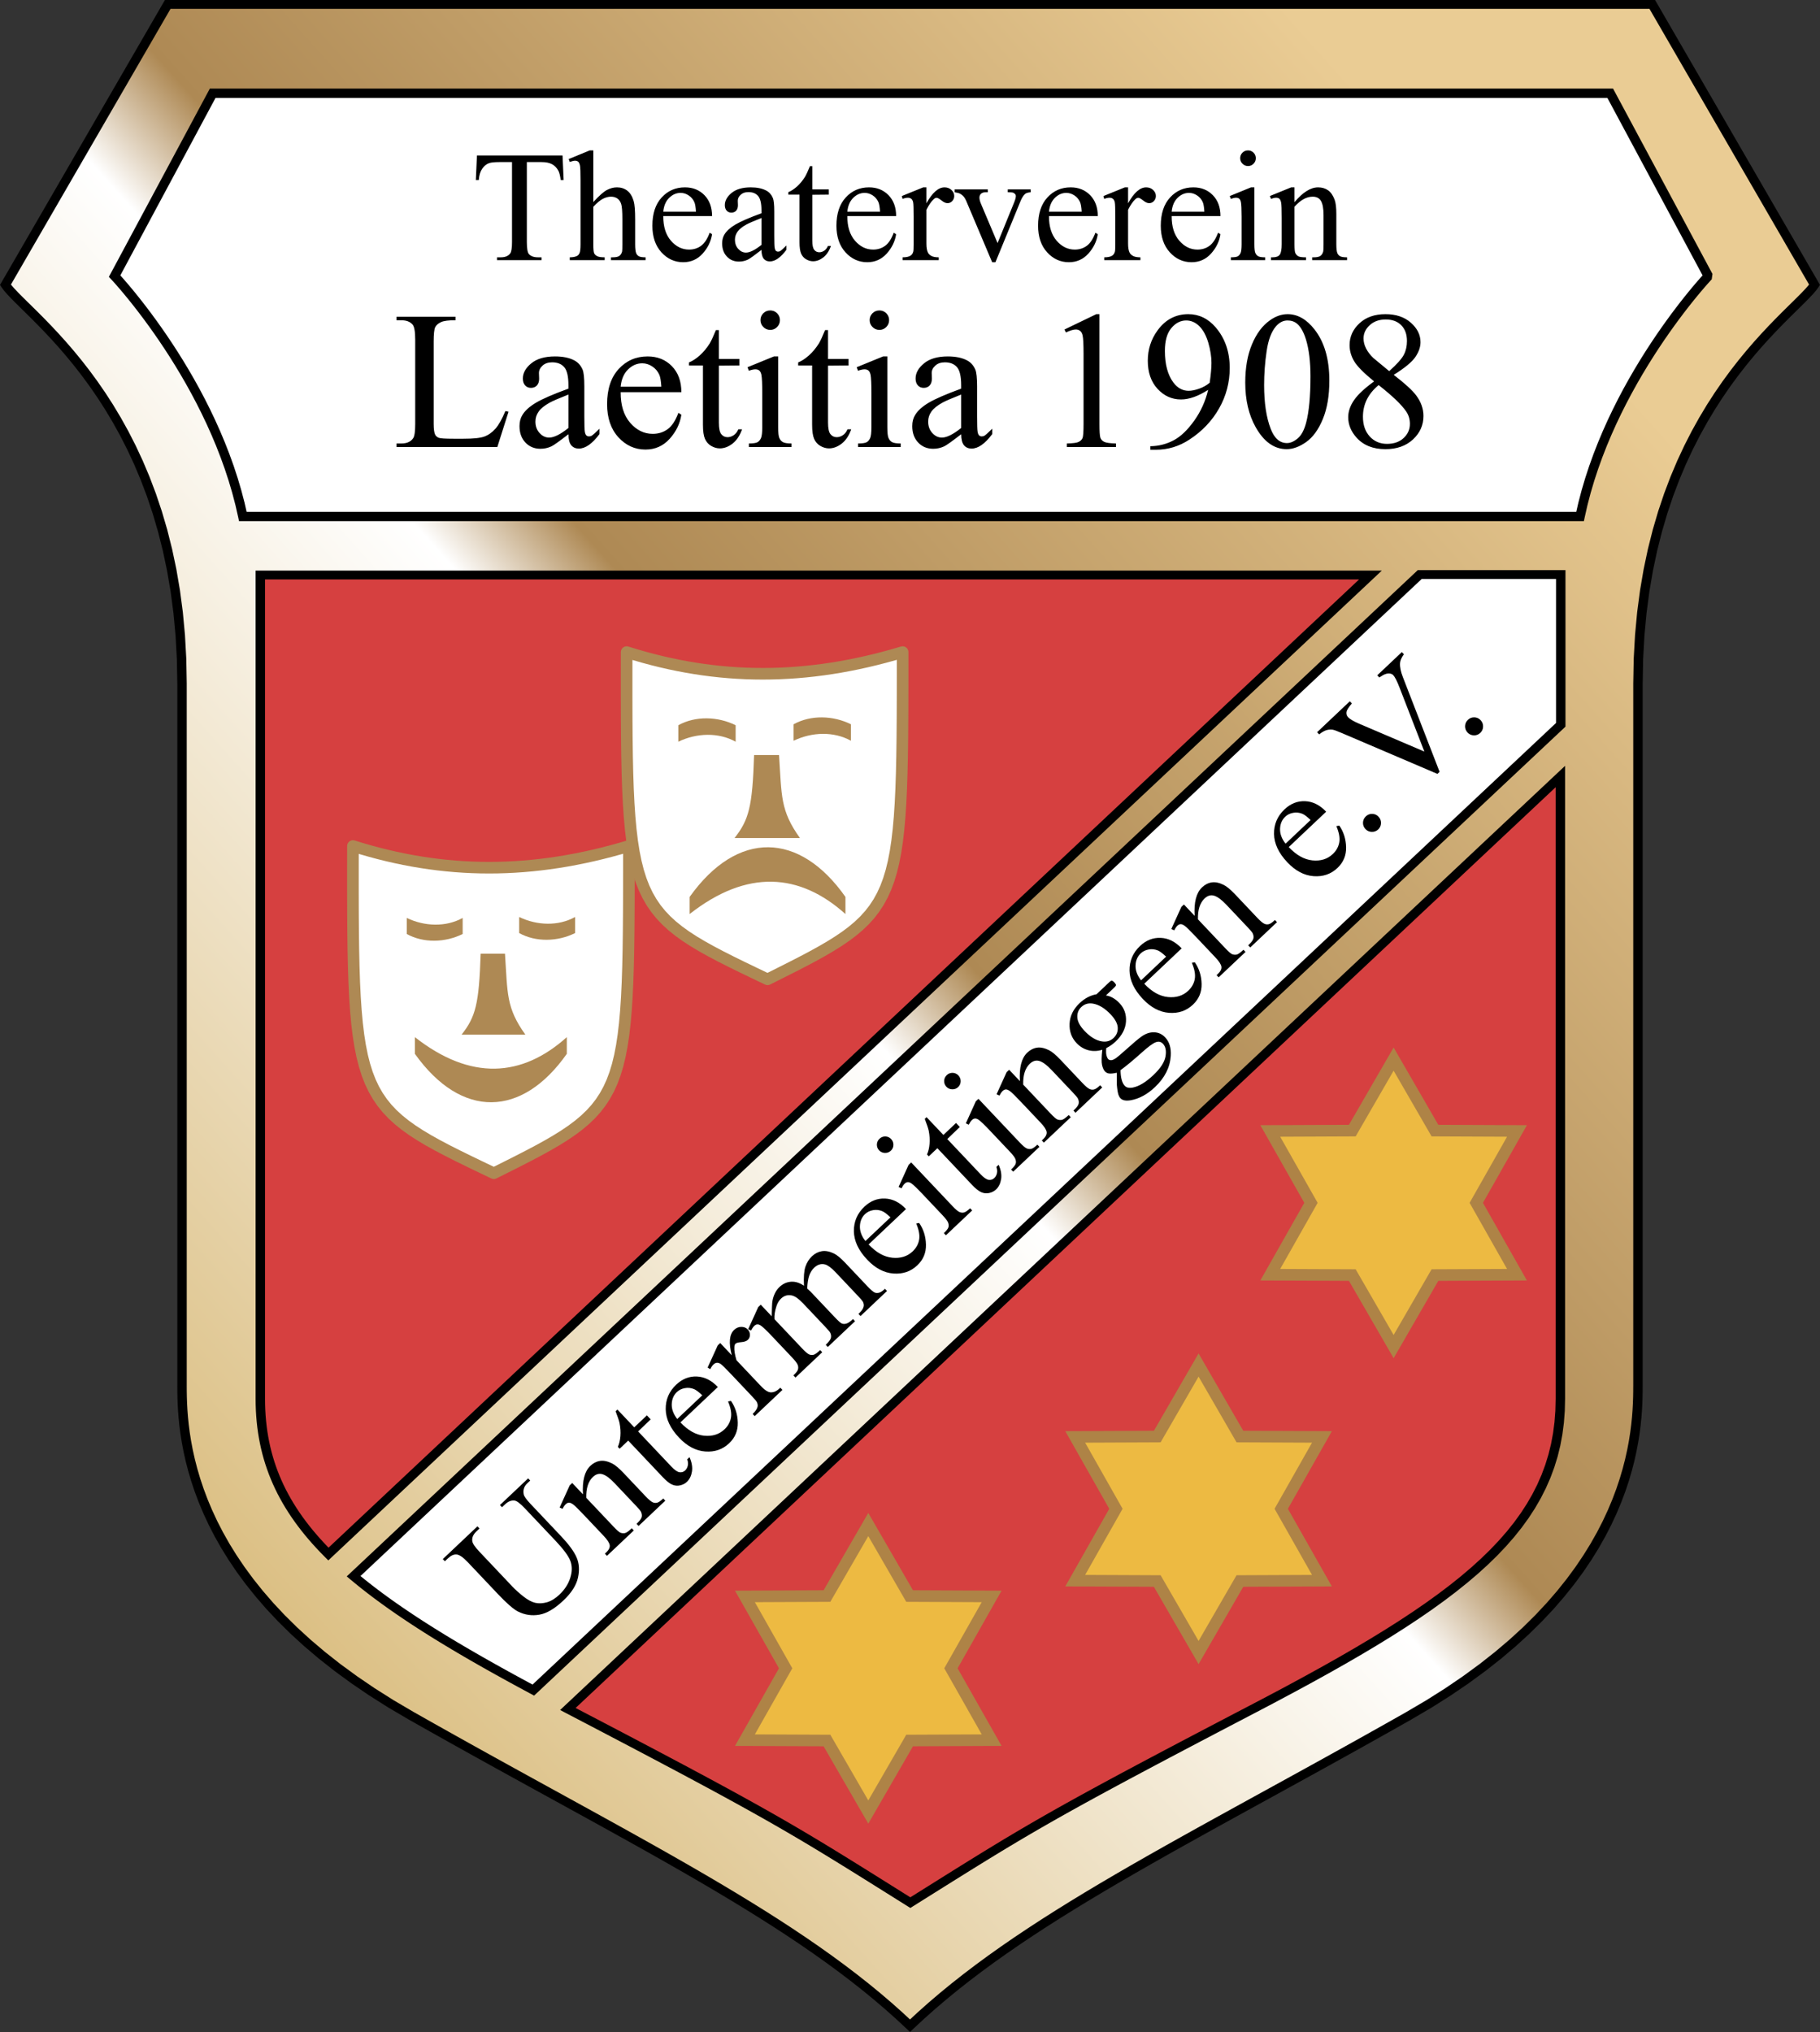 <?xml version="1.0" encoding="UTF-8"?>
<!DOCTYPE svg PUBLIC "-//W3C//DTD SVG 1.1//EN" "http://www.w3.org/Graphics/SVG/1.1/DTD/svg11.dtd">
<!-- Creator: CorelDRAW Home & Student 2018 -->
<svg xmlns="http://www.w3.org/2000/svg" xml:space="preserve" width="156.857mm" height="175.115mm" version="1.1" style="shape-rendering:geometricPrecision; text-rendering:geometricPrecision; image-rendering:optimizeQuality; fill-rule:evenodd; clip-rule:evenodd"
viewBox="0 0 15628.01 17447.05"
 xmlns:xlink="http://www.w3.org/1999/xlink">
 <rect x="0" y="0" width="15628.01" height="17447.05" fill="#333333" stroke="none"/>
 <defs>
  <style type="text/css">
   <![CDATA[
    .fil4 {fill:black}
    .fil8 {fill:#AE8954}
    .fil3 {fill:#D64040}
    .fil5 {fill:#EDBA42}
    .fil2 {fill:white}
    .fil1 {fill:black;fill-rule:nonzero}
    .fil6 {fill:#AE8346;fill-rule:nonzero}
    .fil7 {fill:#AE8954;fill-rule:nonzero}
    .fil0 {fill:url(#id0)}
   ]]>
  </style>
  <linearGradient id="id0" gradientUnits="userSpaceOnUse" x1="13912.49" y1="3256.71" x2="1715.53" y2="14174.21">
   <stop offset="0" style="stop-opacity:1; stop-color:#EACC94"/>
   <stop offset="0.459" style="stop-opacity:1; stop-color:#AE8954"/>
   <stop offset="0.522" style="stop-opacity:1; stop-color:white"/>
   <stop offset="1" style="stop-opacity:1; stop-color:#D8B977"/>
  </linearGradient>
 </defs>
 <g id="Ebene_x0020_1">
  <g>
   <path class="fil0" d="M7814.01 17393.02c964.88,-918.37 2364.32,-1572.96 4282.05,-2660.45 1917.72,-1087.48 1968.91,-2387.96 1968.91,-2829.7l0 -6031.57c0,-2307.01 1343.48,-3162.99 1516.33,-3426.06l-1393.6 -2407.35 -6373.68 0 -6373.69 0 -1393.6 2407.35c172.85,263.07 1516.34,1119.05 1516.34,3426.06l0 6031.57c0,441.74 51.18,1742.22 1968.9,2829.7 1917.73,1087.49 3317.17,1742.09 4282.06,2660.45z"/>
   <path id="1" class="fil1" d="M12075.09 14700.16l41.93 64.82 0 0 -178.38 100.77 -175.35 98.36 -172.33 96.07 -169.31 93.88 -166.34 91.87 -163.35 89.96 -160.4 88.17 -157.43 86.52 -154.51 85 -151.58 83.59 -148.67 82.32 -145.78 81.16 -142.9 80.14 -140.03 79.26 -137.17 78.48 -134.35 77.85 -131.52 77.32 -128.72 76.95 -125.92 76.67 -123.15 76.55 -120.4 76.53 -117.64 76.65 -114.91 76.89 -112.21 77.25 -109.49 77.75 -106.82 78.36 -104.15 79.12 -101.5 79.98 -98.86 80.99 -96.25 82.11 -93.65 83.36 -91.09 84.75 -57.69 -53.14 92.37 -85.94 94.93 -84.5 97.49 -83.16 100.06 -81.97 102.65 -80.88 105.24 -79.95 107.85 -79.14 110.48 -78.45 113.12 -77.89 115.76 -77.46 118.45 -77.17 121.11 -76.99 123.82 -76.97 126.52 -77.05 129.26 -77.26 132 -77.6 134.77 -78.09 137.55 -78.7 140.33 -79.42 143.16 -80.28 145.96 -81.28 148.83 -82.4 151.68 -83.65 154.55 -85.02 157.45 -86.52 160.36 -88.15 163.29 -89.92 166.22 -91.81 169.18 -93.82 172.15 -95.97 175.15 -98.24 178.16 -100.65 0 0zm1949.41 -2797.29l80.92 0 0 0 -0.21 44.3 -0.85 49.25 -1.82 54.02 -3.14 58.55 -4.79 62.9 -6.78 67.03 -9.12 70.94 -11.77 74.66 -14.79 78.18 -18.12 81.48 -21.78 84.61 -25.8 87.51 -30.15 90.22 -34.83 92.72 -39.84 95.02 -45.19 97.11 -50.88 99 -56.88 100.7 -63.24 102.17 -69.9 103.46 -76.91 104.54 -84.24 105.42 -91.9 106.09 -99.87 106.57 -108.19 106.83 -116.83 106.92 -125.79 106.79 -135.08 106.47 -144.7 105.94 -154.63 105.22 -164.9 104.31 -175.49 103.2 -41.93 -64.82 173.26 -101.88 162.63 -102.88 152.36 -103.67 142.42 -104.28 132.83 -104.67 123.55 -104.91 114.64 -104.9 106.06 -104.73 97.82 -104.35 89.91 -103.8 82.35 -103.05 75.11 -102.09 68.21 -100.97 61.66 -99.64 55.43 -98.13 49.55 -96.41 44 -94.54 38.77 -92.45 33.87 -90.19 29.31 -87.73 25.09 -85.08 21.18 -82.24 17.6 -79.21 14.37 -75.99 11.45 -72.59 8.86 -68.99 6.61 -65.2 4.65 -61.22 3.06 -57.06 1.78 -52.73 0.83 -48.21 0.21 -43.5 0 0zm80.92 -6031.57l0 6031.57 -80.92 0 0 -6031.57 0 0 80.92 0zm1440.29 -3408l71.16 -36.11 -1.12 37.9 -21.72 29.39 -27.39 31.74 -32.76 34.77 -37.86 38.27 -42.56 42.08 -46.93 46.13 -50.87 50.39 -54.38 54.84 -57.47 59.47 -60.11 64.26 -62.3 69.21 -64.05 74.35 -65.35 79.64 -66.21 85.08 -66.61 90.69 -66.55 96.46 -66.06 102.38 -65.1 108.46 -63.68 114.72 -61.82 121.12 -59.51 127.7 -56.73 134.43 -53.51 141.33 -49.83 148.39 -45.67 155.62 -41.09 162.99 -36.03 170.56 -30.52 178.25 -24.53 186.15 -18.09 194.17 -11.21 202.4 -3.84 210.76 -80.92 0 3.88 -213.35 11.35 -205.03 18.35 -196.86 24.89 -188.84 30.98 -180.98 36.58 -173.25 41.77 -165.7 46.47 -158.27 50.7 -151 54.47 -143.9 57.79 -136.92 60.63 -130.11 63.02 -123.45 64.92 -116.93 66.35 -110.59 67.35 -104.37 67.85 -98.34 67.89 -92.44 67.46 -86.69 66.56 -81.11 65.21 -75.68 63.36 -70.39 61.04 -65.26 58.24 -60.29 54.98 -55.46 51.23 -50.75 46.97 -46.17 42.2 -41.71 36.9 -37.31 31.03 -32.92 24.52 -28.38 17.4 -23.45 -1.12 37.9zm71.16 -36.11l11.14 19.25 -12.25 18.65 1.12 -37.9zm-1393.6 -2407.35l1393.6 2407.35 -71.16 36.11 -1393.6 -2407.35 35.58 -55.94 35.58 19.84zm-35.58 -19.84l24.09 0 11.49 19.84 -35.58 -19.84zm-6373.68 0l6373.68 0 0 75.78 -6373.68 0 0 0 0 -75.78zm-6373.69 0l6373.69 0 0 75.78 -6373.69 0 -35.58 -55.94 35.58 -19.84zm-35.58 19.84l11.49 -19.84 24.09 0 -35.58 19.84zm-1393.6 2407.35l1393.6 -2407.35 71.16 36.11 -1393.6 2407.35 -70.04 1.79 -1.12 -37.9zm1.12 37.9l-12.25 -18.65 11.14 -19.25 1.12 37.9zm1591.26 3406.21l-80.92 0 0 0 -3.84 -210.76 -11.21 -202.4 -18.09 -194.17 -24.53 -186.15 -30.52 -178.25 -36.04 -170.56 -41.08 -162.99 -45.68 -155.62 -49.82 -148.39 -53.52 -141.33 -56.73 -134.43 -59.51 -127.7 -61.81 -121.12 -63.68 -114.71 -65.11 -108.47 -66.05 -102.38 -66.55 -96.46 -66.61 -90.69 -66.21 -85.08 -65.36 -79.64 -64.04 -74.35 -62.3 -69.21 -60.11 -64.25 -57.48 -59.47 -54.38 -54.85 -50.86 -50.39 -46.94 -46.13 -42.57 -42.08 -37.84 -38.27 -32.77 -34.77 -27.39 -31.74 -21.72 -29.39 68.93 -39.69 17.4 23.45 24.52 28.38 31.04 32.92 36.9 37.31 42.19 41.71 46.98 46.17 51.22 50.75 54.98 55.45 58.25 60.29 61.04 65.27 63.36 70.39 65.2 75.68 66.57 81.11 67.46 86.69 67.89 92.44 67.85 98.34 67.34 104.37 66.36 110.58 64.92 116.94 63.01 123.45 60.63 130.11 57.79 136.92 54.48 143.9 50.69 151 46.48 158.27 41.76 165.7 36.59 173.25 30.98 180.98 24.89 188.84 18.35 196.86 11.35 205.03 3.88 213.35 0 0zm-80.92 6031.57l0 -6031.57 80.92 0 0 6031.57 0 0 -80.92 0zm2030.32 2797.29l-41.93 64.82 0 0 -175.49 -103.2 -164.9 -104.31 -154.63 -105.22 -144.7 -105.94 -135.08 -106.47 -125.79 -106.79 -116.83 -106.92 -108.19 -106.83 -99.87 -106.57 -91.9 -106.09 -84.23 -105.42 -76.91 -104.53 -69.91 -103.47 -63.23 -102.17 -56.89 -100.7 -50.88 -99 -45.18 -97.11 -39.84 -95.02 -34.83 -92.72 -30.15 -90.22 -25.8 -87.51 -21.79 -84.61 -18.11 -81.48 -14.79 -78.18 -11.77 -74.66 -9.12 -70.94 -6.78 -67.03 -4.79 -62.9 -3.14 -58.55 -1.82 -54.02 -0.85 -49.25 -0.21 -44.3 80.92 0 0.21 43.5 0.83 48.21 1.78 52.73 3.06 57.06 4.65 61.22 6.61 65.2 8.86 68.99 11.45 72.59 14.37 75.99 17.6 79.21 21.19 82.24 25.09 85.08 29.31 87.73 33.87 90.19 38.77 92.45 43.99 94.54 49.55 96.41 55.44 98.13 61.65 99.64 68.22 100.96 75.11 102.1 82.34 103.05 89.91 103.8 97.82 104.35 106.06 104.73 114.64 104.9 123.55 104.91 132.83 104.67 142.42 104.28 152.36 103.67 162.63 102.88 173.26 101.88 0 0zm4232.25 2666.29l57.69 53.14 -57.69 0 -91.09 -84.75 -93.66 -83.36 -96.25 -82.11 -98.86 -80.99 -101.5 -79.98 -104.15 -79.12 -106.82 -78.36 -109.49 -77.75 -112.2 -77.25 -114.92 -76.89 -117.64 -76.65 -120.39 -76.53 -123.15 -76.55 -125.93 -76.67 -128.72 -76.95 -131.52 -77.32 -134.35 -77.85 -137.17 -78.48 -140.03 -79.26 -142.9 -80.14 -145.78 -81.16 -148.67 -82.32 -151.58 -83.59 -154.51 -85 -157.43 -86.52 -160.4 -88.17 -163.35 -89.96 -166.34 -91.87 -169.31 -93.88 -172.33 -96.07 -175.35 -98.36 -178.38 -100.77 41.93 -64.82 178.16 100.65 175.15 98.24 172.15 95.97 169.18 93.82 166.22 91.81 163.29 89.92 160.36 88.15 157.45 86.52 154.55 85.02 151.68 83.65 148.83 82.4 145.96 81.28 143.16 80.28 140.33 79.42 137.55 78.7 134.77 78.09 132 77.6 129.26 77.26 126.53 77.05 123.82 76.97 121.12 76.99 118.43 77.17 115.77 77.46 113.11 77.89 110.48 78.45 107.85 79.14 105.24 79.95 102.65 80.88 100.06 81.97 97.49 83.16 94.94 84.5 92.37 85.94 -57.69 0zm57.69 53.14l-28.84 27.45 -28.84 -27.45 57.69 0z"/>
  </g>
  <g>
   <path class="fil2" d="M7826.48 4434.52l5741.2 0c241.88,-1155.38 1101.16,-2063.81 1101.16,-2063.81l-842.06 -1569.91 -6000.3 0 -6000.28 0 -842.06 1569.91c0,0 859.3,908.43 1101.17,2063.81l5741.17 0z"/>
   <path id="1" class="fil1" d="M13567.67 4474.63l-5741.2 0 0 -80.22 5741.2 0 39.62 48.26 -39.62 31.96zm39.62 -31.96l-6.7 31.96 -32.93 0 39.62 -31.96zm1025.81 -2053.13l71.46 -37.66 -6.21 46.27 -2.19 2.34 -7.04 7.63 -11.51 12.67 -15.72 17.62 -19.67 22.45 -23.34 27.16 -26.75 31.72 -29.87 36.2 -32.75 40.52 -35.34 44.73 -37.66 48.83 -39.71 52.8 -41.49 56.64 -43.02 60.39 -44.24 63.97 -45.22 67.45 -45.91 70.8 -46.35 74.06 -46.51 77.14 -46.39 80.13 -46.02 83 -45.37 85.73 -44.46 88.35 -43.27 90.82 -41.81 93.2 -40.08 95.45 -38.1 97.55 -35.84 99.55 -33.31 101.41 -30.52 103.15 -27.47 104.76 -24.14 106.28 -79.25 -16.3 24.74 -108.87 28.11 -107.25 31.21 -105.48 34.02 -103.6 36.57 -101.6 38.86 -99.48 40.84 -97.26 42.58 -94.91 44.03 -92.44 45.21 -89.85 46.11 -87.15 46.76 -84.34 47.13 -81.39 47.23 -78.33 47.05 -75.15 46.59 -71.85 45.88 -68.45 44.89 -64.91 43.64 -61.26 42.1 -57.48 40.31 -53.6 38.24 -49.59 35.9 -45.45 33.29 -41.2 30.41 -36.83 27.27 -32.34 23.84 -27.72 20.15 -23.01 16.18 -18.14 11.95 -13.17 7.44 -8.05 2.75 -2.94 -6.21 46.27zm-770.6 -1607.57l842.06 1569.91 -71.46 37.66 -842.06 -1569.91 35.73 -58.94 35.73 21.28zm-35.73 -21.28l24.31 0 11.42 21.28 -35.73 -21.28zm-6000.3 0l6000.3 0 0 80.22 -6000.3 0 0 0 0 -80.22zm-6000.28 0l6000.28 0 0 80.22 -6000.28 0 -35.73 -58.94 35.73 -21.28zm-35.73 21.28l11.42 -21.28 24.31 0 -35.73 21.28zm-842.06 1569.91l842.06 -1569.91 71.46 37.66 -842.06 1569.91 -65.25 8.61 -6.21 -46.27zm6.21 46.27l-19.8 -20.93 13.59 -25.34 6.21 46.27zm1130.69 1996.26l0 80.22 -39.62 -31.96 -24.14 -106.28 -27.47 -104.76 -30.52 -103.15 -33.31 -101.41 -35.84 -99.55 -38.1 -97.55 -40.08 -95.45 -41.81 -93.2 -43.27 -90.82 -44.46 -88.35 -45.37 -85.73 -46.02 -83 -46.39 -80.13 -46.51 -77.14 -46.35 -74.05 -45.92 -70.81 -45.22 -67.45 -44.25 -63.97 -43 -60.39 -41.5 -56.63 -39.71 -52.81 -37.66 -48.83 -35.34 -44.73 -32.75 -40.52 -29.87 -36.2 -26.75 -31.72 -23.33 -27.16 -19.68 -22.45 -15.72 -17.62 -11.51 -12.67 -7.04 -7.63 -2.19 -2.34 59.04 -54.88 2.75 2.94 7.44 8.05 11.95 13.17 16.18 18.14 20.16 23.01 23.83 27.72 27.27 32.34 30.41 36.83 33.29 41.2 35.9 45.45 38.24 49.59 40.31 53.59 42.11 57.49 43.64 61.26 44.88 64.91 45.88 68.45 46.6 71.84 47.05 75.16 47.23 78.33 47.13 81.39 46.76 84.34 46.11 87.15 45.21 89.85 44.03 92.44 42.58 94.91 40.84 97.26 38.86 99.48 36.57 101.6 34.02 103.6 31.21 105.48 28.11 107.25 24.74 108.87 -39.62 -31.96zm0 80.22l-32.93 0 -6.7 -31.96 39.62 31.96zm5741.17 0l-5741.17 0 0 -80.22 5741.17 0 0 0 0 80.22z"/>
  </g>
  <g>
   <path class="fil3" d="M7816.97 16336.39c1006.37,-630.65 1145.38,-725.54 2935.05,-1659.62 1789.72,-934.09 2646.56,-1559 2646.56,-2665.43l0 -5344.05 -8522.45 8006.46 5.77 3.02c1789.67,934.08 1928.68,1028.97 2935.07,1659.62zm3950.94 -11399.32l-3950.94 0 -5581.63 0 0 7074.27c0,523.95 192.29,939.91 584.67,1331.87l8947.89 -8406.14z"/>
   <path id="1" class="fil1" d="M10732.37 14643.54l39.29 66.45 0 0 -162.99 85.15 -153.78 80.47 -145.02 76.06 -136.74 71.88 -128.89 67.98 -121.53 64.31 -114.61 60.9 -108.15 57.75 -102.16 54.84 -96.62 52.17 -91.55 49.78 -86.96 47.62 -82.79 45.71 -79.09 44.06 -75.89 42.67 -73.12 41.52 -70.82 40.63 -68.99 39.99 -67.61 39.59 -66.7 39.47 -66.27 39.59 -66.29 39.97 -66.76 40.6 -67.72 41.48 -69.13 42.61 -70.99 44.01 -73.33 45.63 -76.13 47.53 -79.37 49.68 -83.09 52.06 -87.27 54.71 -91.88 57.6 -44.91 -63.25 91.88 -57.6 87.27 -54.71 83.11 -52.08 79.43 -49.72 76.21 -47.57 73.45 -45.71 71.15 -44.09 69.31 -42.73 67.92 -41.62 67.02 -40.74 66.54 -40.13 66.56 -39.77 67 -39.65 67.93 -39.79 69.3 -40.17 71.14 -40.81 73.44 -41.7 76.17 -42.83 79.39 -44.22 83.05 -45.85 87.18 -47.74 91.77 -49.9 96.82 -52.29 102.32 -54.92 108.31 -57.83 114.75 -60.97 121.63 -64.37 128.99 -68.02 136.81 -71.94 145.1 -76.1 153.84 -80.49 163.05 -85.17 0 0zm2625.74 -2632.2l80.92 0 0 0 -2.55 104.12 -7.69 101.53 -12.84 99.06 -18.02 96.73 -23.23 94.5 -28.44 92.41 -33.66 90.43 -38.89 88.56 -44.11 86.81 -49.33 85.21 -54.54 83.72 -59.75 82.36 -64.95 81.15 -70.13 80.08 -75.33 79.16 -80.51 78.4 -85.72 77.78 -90.91 77.31 -96.13 77.02 -101.37 76.86 -106.6 76.86 -111.84 77.01 -117.11 77.32 -122.4 77.76 -127.69 78.37 -133.01 79.13 -138.35 80.04 -143.69 81.09 -149.05 82.31 -154.43 83.63 -159.83 85.16 -165.27 86.79 -39.29 -66.45 164.85 -86.59 159.37 -84.9 153.89 -83.35 148.43 -81.95 142.97 -80.69 137.53 -79.57 132.09 -78.59 126.67 -77.75 121.26 -77.05 115.85 -76.49 110.48 -76.07 105.1 -75.78 99.73 -75.62 94.4 -75.62 89.06 -75.74 83.75 -75.99 78.46 -76.39 73.2 -76.93 67.96 -77.59 62.74 -78.4 57.58 -79.37 52.43 -80.47 47.32 -81.72 42.25 -83.14 37.19 -84.74 32.2 -86.48 27.21 -88.4 22.24 -90.5 17.29 -92.77 12.34 -95.2 7.41 -97.8 2.47 -100.57 0 0zm80.92 -5344.05l0 5344.05 -80.92 0 0 -5344.05 11.85 -26.88 69.07 26.88zm-69.07 -26.88l69.07 -64.89 0 91.77 -69.07 -26.88zm-8522.45 8006.46l8522.45 -8006.46 57.23 53.76 -8522.45 8006.46 -48.3 6.33 -8.93 -60.09zm8.93 60.09l-46.81 -24.5 37.88 -35.59 8.93 60.09zm5.77 3.02l-5.77 -3.02 39.37 -66.41 5.77 3.02 -39.33 66.43 -0.04 -0.02zm0.04 0.02l-0.04 -0.02 -0.63 -0.33 0.67 0.35zm2932.26 1594.77l44.91 63.25 -44.91 0 -91.88 -57.6 -87.27 -54.71 -83.09 -52.06 -79.38 -49.68 -76.13 -47.53 -73.33 -45.63 -70.99 -44.01 -69.13 -42.61 -67.72 -41.48 -66.76 -40.6 -66.3 -39.97 -66.26 -39.59 -66.71 -39.47 -67.61 -39.59 -68.99 -39.99 -70.82 -40.63 -73.11 -41.52 -75.88 -42.67 -79.11 -44.06 -82.79 -45.71 -86.96 -47.62 -91.55 -49.78 -96.62 -52.17 -102.16 -54.84 -108.15 -57.75 -114.61 -60.9 -121.53 -64.31 -128.89 -67.98 -136.74 -71.88 -145.02 -76.06 -153.78 -80.47 -162.99 -85.15 39.29 -66.45 163.05 85.17 153.84 80.49 145.1 76.1 136.81 71.94 128.99 68.02 121.63 64.37 114.75 60.97 108.31 57.83 102.32 54.92 96.82 52.29 91.77 49.9 87.18 47.74 83.05 45.85 79.39 44.22 76.18 42.83 73.43 41.7 71.14 40.81 69.3 40.17 67.93 39.79 67.01 39.65 66.55 39.77 66.55 40.13 67.02 40.74 67.92 41.62 69.31 42.73 71.15 44.09 73.45 45.71 76.21 47.57 79.44 49.72 83.11 52.08 87.27 54.71 91.88 57.6 -44.91 0zm44.91 63.25l-22.46 14.07 -22.46 -14.07 44.91 0zm-22.46 -11468.96l3950.94 0 0 76.04 -3950.94 0 0 0 0 -76.04zm-5581.63 0l5581.63 0 0 76.04 -5581.63 0 -40.46 -38.02 40.46 -38.02zm-40.46 38.02l0 -38.02 40.46 0 -40.46 38.02zm0 7074.27l0 -7074.27 80.92 0 0 7074.27 0 0 -80.92 0zm596.52 1304.99l57.23 53.76 -58.1 -0.84 -36.69 -37.33 -35.53 -37.5 -34.38 -37.71 -33.21 -37.92 -32.04 -38.16 -30.88 -38.4 -29.71 -38.66 -28.55 -38.94 -27.38 -39.24 -26.22 -39.53 -25.04 -39.86 -23.88 -40.18 -22.72 -40.54 -21.54 -40.91 -20.36 -41.29 -19.2 -41.67 -18.02 -42.07 -16.86 -42.48 -15.68 -42.92 -14.52 -43.36 -13.33 -43.81 -12.18 -44.27 -11.01 -44.76 -9.82 -45.24 -8.67 -45.74 -7.5 -46.27 -6.35 -46.8 -5.19 -47.34 -4.02 -47.88 -2.88 -48.46 -1.71 -49.04 -0.58 -49.64 80.92 0 0.56 47.98 1.65 47.33 2.78 46.73 3.88 46.11 4.99 45.52 6.09 44.96 7.2 44.4 8.31 43.87 9.43 43.35 10.53 42.85 11.66 42.37 12.75 41.92 13.88 41.47 15 41.05 16.12 40.63 17.25 40.26 18.36 39.87 19.51 39.51 20.64 39.2 21.76 38.87 22.93 38.57 24.06 38.29 25.21 38.02 26.36 37.76 27.52 37.54 28.67 37.3 29.84 37.1 31.01 36.92 32.17 36.74 33.35 36.57 34.53 36.45 35.7 36.32 -58.1 -0.84zm57.23 53.76l-29.51 27.72 -28.58 -28.55 58.1 0.84zm8947.89 -8406.14l-8947.89 8406.14 -57.23 -53.76 8947.89 -8406.14 28.61 -11.14 28.61 64.9zm-28.61 -64.9l97.7 0 -69.08 64.9 -28.61 -64.9z"/>
  </g>
  <g>
   <path class="fil2" d="M13402 6223.22l0 -1289.98 -1210.99 0 -9154.73 8600.46c377.14,317.15 890.09,627.58 1543.39,977.7l8822.33 -8288.18z"/>
   <path id="1" class="fil1" d="M13442.46 4933.24l0 1289.98 -80.92 0 0 -1289.98 40.46 -38.02 40.46 38.02zm-40.46 -38.02l40.46 0 0 38.02 -40.46 -38.02zm-1210.99 0l1210.99 0 0 76.04 -1210.99 0 -28.61 -64.9 28.61 -11.14zm-28.61 11.14l11.86 -11.14 16.76 0 -28.61 11.14zm-9154.73 8600.46l9154.73 -8600.46 57.23 53.76 -9154.73 8600.46 -55.6 1.44 -1.62 -55.21zm1.62 55.21l-31.86 -26.8 30.24 -28.41 1.62 55.21zm1541.77 922.49l57.23 53.76 -48.66 6.14 -60.93 -32.76 -60.13 -32.54 -59.3 -32.33 -58.49 -32.12 -57.67 -31.93 -56.87 -31.75 -56.06 -31.56 -55.25 -31.41 -54.44 -31.23 -53.63 -31.1 -52.82 -30.94 -52.02 -30.83 -51.21 -30.69 -50.42 -30.57 -49.61 -30.48 -48.8 -30.37 -48.01 -30.28 -47.2 -30.2 -46.42 -30.13 -45.6 -30.07 -44.81 -30.01 -44.02 -29.96 -43.22 -29.93 -42.43 -29.91 -41.64 -29.87 -40.85 -29.88 -40.05 -29.87 -39.26 -29.89 -38.47 -29.9 -37.69 -29.93 -36.89 -29.97 -36.11 -30 53.98 -56.65 35.41 29.42 36.2 29.41 37.01 29.39 37.83 29.4 38.63 29.39 39.43 29.41 40.25 29.44 41.06 29.47 41.88 29.51 42.68 29.55 43.5 29.62 44.32 29.67 45.12 29.75 45.94 29.81 46.76 29.92 47.57 30.02 48.4 30.11 49.21 30.22 50.03 30.35 50.85 30.47 51.68 30.61 52.49 30.76 53.31 30.9 54.14 31.08 54.95 31.23 55.78 31.42 56.61 31.59 57.43 31.79 58.25 32 59.08 32.21 59.91 32.42 60.74 32.66 -48.66 6.14zm57.23 53.76l-21.84 20.51 -26.82 -14.38 48.66 -6.14zm8822.33 -8288.18l-8822.33 8288.18 -57.23 -53.76 8822.33 -8288.18 69.07 26.88 -11.85 26.88zm11.85 -26.88l0 15.75 -11.85 11.13 11.85 -26.88z"/>
  </g>
  <path class="fil4" d="M11838 3306.35c-45.83,38.24 -79.57,79.86 -101.78,125.13 -21.93,44.98 -32.9,93.91 -32.9,146.49 0,70.58 19.4,127.1 58.21,169.55 38.81,42.46 88.29,63.56 148.46,63.56 59.33,0 107.13,-16.59 142.84,-50.06 35.71,-33.46 53.71,-73.95 53.71,-121.47 0,-39.36 -10.41,-74.79 -31.49,-106.01 -39.09,-57.92 -118.1,-133.84 -237.04,-227.19zm90.82 -119.79c66.36,-59.61 108.26,-106.57 125.97,-141.15 17.71,-34.3 26.43,-73.39 26.43,-116.98 0,-57.92 -16.31,-103.19 -48.93,-136.09 -32.62,-32.9 -77.05,-49.21 -133.28,-49.21 -56.52,0 -102.35,16.31 -137.5,48.93 -35.43,32.33 -53.14,70.57 -53.14,114.16 0,28.67 7.31,57.36 21.93,86.04 14.63,28.67 35.43,55.95 62.71,81.82l135.81 112.47zm-129.62 88.29c-89.14,-72.54 -146.5,-130.75 -172.08,-174.62 -25.59,-43.87 -38.53,-89.42 -38.53,-136.66 0,-72.54 28.13,-134.97 84.36,-187.27 56.23,-52.58 130.75,-78.73 223.82,-78.73 90.54,0 163.09,24.46 218.19,73.39 55.12,48.64 82.67,104.31 82.67,167.02 0,41.62 -14.9,84.35 -44.44,127.66 -29.8,43.3 -91.66,94.47 -185.57,152.97 97,74.79 161.11,133.56 192.61,176.3 41.9,55.95 62.71,115.01 62.71,176.87 0,78.45 -30.09,145.65 -89.99,201.33 -60.17,55.67 -138.9,83.51 -236.47,83.51 -106.29,0 -189.24,-33.19 -248.57,-99.54 -47.51,-53.14 -71.14,-111.35 -71.14,-174.62 0,-49.21 16.59,-98.13 50.06,-146.78 33.18,-48.64 90.81,-102.07 172.36,-160.84zm-944.5 30.65c0,153.53 18.84,278.94 56.52,376.22 31.2,81.83 77.88,122.6 139.74,122.6 29.52,0 60.18,-13.21 91.95,-39.92 31.77,-26.71 55.67,-71.14 72.26,-133.85 25.03,-94.19 37.68,-227.48 37.68,-399 0,-127.38 -13.22,-233.67 -39.37,-318.58 -19.68,-63.27 -45.26,-107.97 -76.48,-134.12 -22.22,-18.27 -49.49,-27.27 -81.26,-27.27 -37.12,0 -70.3,16.87 -99.26,50.32 -39.36,45.55 -66.35,116.98 -80.41,214.83 -14.34,97.57 -21.37,193.73 -21.37,288.77zm-161.96 -20.25c0,-127.37 19.12,-236.76 57.65,-328.7 38.52,-91.95 89.41,-160.56 153.24,-205.55 49.2,-35.71 100.38,-53.42 152.96,-53.42 85.76,0 162.53,43.58 230.58,130.75 85.2,108.26 127.66,254.75 127.66,439.78 0,129.34 -18.56,239.57 -55.96,330.1 -37.39,90.55 -84.92,156.06 -142.84,197.11 -57.92,40.77 -113.88,61.3 -167.58,61.3 -106.57,0 -195.14,-62.71 -266,-188.39 -59.89,-106.01 -89.7,-233.67 -89.7,-382.98zm-305.37 1.13c10.12,-71.14 15.18,-128.22 15.18,-171.24 0,-53.14 -9,-110.51 -26.99,-172.36 -18.28,-61.58 -43.87,-108.82 -76.77,-141.72 -33.18,-32.9 -70.86,-49.49 -113.03,-49.49 -48.65,0 -91.38,21.93 -127.94,65.8 -36.83,43.86 -55.12,109.1 -55.12,195.98 0,115.57 24.47,206.11 73.11,271.35 35.43,47.24 79.3,70.86 131.04,70.86 25.31,0 55.11,-5.91 89.41,-17.99 34.59,-12.1 64.96,-29.25 91.1,-51.18zm-509.5 575.31l0 -30.37c71.14,-1.13 137.49,-17.71 198.8,-50.06 61.57,-32.33 120.62,-88.85 177.98,-169.27 57.37,-80.69 97.01,-168.99 119.51,-264.59 -85.76,54.84 -163.66,82.39 -233.1,82.39 -78.45,0 -145.37,-30.37 -201.33,-90.81 -55.96,-60.74 -83.8,-141.16 -83.8,-241.54 0,-97.57 28.13,-184.46 84.08,-260.94 67.2,-92.51 155.5,-138.91 264.02,-138.91 91.67,0 170.12,37.96 235.35,113.88 80.14,93.91 120.07,209.77 120.07,347.83 0,124.28 -30.37,240.12 -91.38,347.54 -61.01,107.41 -145.65,196.55 -254.47,267.41 -88.29,58.21 -184.46,87.45 -288.77,87.45l-46.96 0zm-737.27 -1032.51l273.02 -131.59 27.28 0 0 943.09c0,62.71 2.53,102.07 7.87,117.54 5.34,15.18 16.03,27.27 32.62,35.43 16.59,8.15 50.33,12.93 101.23,14.06l0 30.37 -421.77 0 0 -30.37c52.85,-1.13 86.88,-5.62 102.06,-13.78 15.46,-7.87 26.15,-18.56 32.34,-32.05 5.9,-13.5 9,-53.99 9,-121.19l0 -603.98c0,-81.26 -2.81,-133.57 -8.16,-156.62 -3.94,-17.71 -10.96,-30.65 -21.08,-38.81 -10.4,-8.15 -22.5,-12.36 -36.83,-12.36 -20.52,0 -48.93,8.43 -85.21,25.59l-12.36 -25.31zm-887.13 845.52l0 -287.09c-83.51,32.9 -137.22,56.24 -161.68,70.01 -43.59,24.19 -74.79,49.21 -93.63,75.64 -18.84,26.43 -28.12,55.12 -28.12,86.32 0,39.65 11.81,72.26 35.71,98.42 23.62,26.15 51.17,39.09 82.11,39.09 41.9,0 97,-27.56 165.62,-82.39zm0 53.7c-77.33,59.9 -125.97,94.76 -145.94,104.05 -29.52,13.77 -61.01,20.8 -94.47,20.8 -52.31,0 -95.33,-17.99 -129.06,-53.7 -33.75,-35.72 -50.61,-82.67 -50.61,-140.88 0,-36.83 8.15,-68.89 24.74,-95.6 22.5,-37.4 61.58,-72.55 117.26,-105.73 55.95,-32.9 148.46,-73.11 278.09,-120.35l0 -29.52c0,-75.08 -11.82,-126.53 -35.72,-154.65 -23.9,-27.84 -58.48,-41.91 -104.04,-41.91 -34.3,0 -61.86,9.29 -82.11,28.13 -20.8,18.55 -31.2,39.92 -31.2,64.1l1.68 47.8c0,25.31 -6.47,44.99 -19.4,58.77 -12.94,13.77 -30.09,20.52 -50.9,20.52 -20.52,0 -37.39,-7.03 -50.32,-21.37 -12.94,-14.34 -19.41,-34.02 -19.41,-58.77 0,-47.24 24.18,-90.81 72.55,-130.47 48.36,-39.64 116.41,-59.33 203.86,-59.33 67.2,0 122.03,11.25 165.05,33.75 32.34,16.87 56.24,43.59 71.71,79.86 9.84,23.34 14.9,71.71 14.9,144.53l0 255.88c0,71.7 1.4,115.84 4.21,131.87 2.81,16.31 7.31,26.99 13.5,32.62 6.47,5.34 13.77,8.15 21.93,8.15 9,0 16.59,-1.97 23.33,-5.62 11.53,-7.31 33.75,-27.28 66.92,-60.18l0 46.11c-61.86,82.95 -120.9,124.29 -177.15,124.29 -26.99,0 -48.64,-9.29 -64.67,-27.84 -16.03,-18.84 -24.18,-50.61 -24.74,-95.33zm-634.07 -668.09l0 607.36c0,46.96 3.38,78.17 10.4,93.63 6.75,15.75 16.87,27.28 30.37,34.87 13.5,7.59 38.24,11.53 73.96,11.53l0 30.37 -366.11 0 0 -30.37c36.55,0 61.3,-3.66 73.68,-10.68 12.65,-7.03 22.49,-18.84 30.08,-35.15 7.31,-16.31 10.97,-47.8 10.97,-94.2l0 -291.86c0,-81.26 -2.53,-133.85 -7.31,-158.03 -3.94,-17.44 -9.84,-29.52 -18.27,-36.28 -8.16,-7.02 -19.41,-10.4 -33.47,-10.4 -15.46,0 -34.02,4.21 -55.95,12.37l-11.53 -30.37 226.91 -92.8 36.28 0zm-67.77 -394.77c22.78,0 42.46,8.15 58.77,24.18 16.02,16.31 24.18,35.99 24.18,58.76 0,23.05 -8.16,43.02 -24.18,59.33 -16.31,16.59 -36,24.75 -58.77,24.75 -23.05,0 -43.02,-8.16 -59.32,-24.75 -16.6,-16.31 -24.75,-36.28 -24.75,-59.33 0,-22.78 8.15,-42.45 24.18,-58.76 16.31,-16.03 36.28,-24.18 59.89,-24.18zm-441.45 168.71l0 248 176.3 0 0 55.67 -176.3 1.68 0 489.54c0,48.93 7.03,82.11 21.09,98.97 13.77,17.16 31.77,25.59 53.7,25.59 18.27,0 35.71,-5.62 52.86,-17.15 16.87,-11.25 30.09,-28.12 39.36,-50.33l32.05 0c-19.12,54.27 -46.39,95.04 -81.54,122.6 -35.43,27.27 -71.71,41.05 -109.1,41.05 -25.31,0 -50.06,-7.02 -74.24,-21.08 -24.18,-14.06 -41.9,-34.3 -53.42,-60.46 -11.53,-26.15 -17.44,-66.36 -17.44,-120.91l0 -509.5 -119.79 0 0 -26.15c30.37,-12.09 61.3,-32.33 93.08,-60.74 31.77,-28.68 59.89,-62.7 84.92,-102.35 12.65,-20.8 30.37,-59.04 53.14,-114.44l25.31 0zm-428.24 226.07l0 607.36c0,46.96 3.38,78.17 10.4,93.63 6.75,15.75 16.87,27.28 30.37,34.87 13.5,7.59 38.24,11.53 73.96,11.53l0 30.37 -366.11 0 0 -30.37c36.55,0 61.3,-3.66 73.68,-10.68 12.65,-7.03 22.49,-18.84 30.08,-35.15 7.31,-16.31 10.97,-47.8 10.97,-94.2l0 -291.86c0,-81.26 -2.53,-133.85 -7.31,-158.03 -3.94,-17.44 -9.84,-29.52 -18.27,-36.28 -8.16,-7.02 -19.41,-10.4 -33.47,-10.4 -15.46,0 -34.02,4.21 -55.95,12.37l-11.53 -30.37 226.91 -92.8 36.28 0zm-67.77 -394.77c22.78,0 42.46,8.15 58.77,24.18 16.02,16.31 24.18,35.99 24.18,58.76 0,23.05 -8.16,43.02 -24.18,59.33 -16.31,16.59 -36,24.75 -58.77,24.75 -23.05,0 -43.02,-8.16 -59.32,-24.75 -16.6,-16.31 -24.75,-36.28 -24.75,-59.33 0,-22.78 8.15,-42.45 24.18,-58.76 16.31,-16.03 36.28,-24.18 59.89,-24.18zm-441.45 168.71l0 248 176.3 0 0 55.67 -176.3 1.68 0 489.54c0,48.93 7.03,82.11 21.09,98.97 13.77,17.16 31.77,25.59 53.7,25.59 18.27,0 35.71,-5.62 52.86,-17.15 16.87,-11.25 30.09,-28.12 39.36,-50.33l32.05 0c-19.12,54.27 -46.39,95.04 -81.54,122.6 -35.43,27.27 -71.71,41.05 -109.1,41.05 -25.31,0 -50.06,-7.02 -74.24,-21.08 -24.18,-14.06 -41.9,-34.3 -53.42,-60.46 -11.53,-26.15 -17.44,-66.36 -17.44,-120.91l0 -509.5 -119.79 0 0 -26.15c30.37,-12.09 61.3,-32.33 93.08,-60.74 31.77,-28.68 59.89,-62.7 84.92,-102.35 12.65,-20.8 30.37,-59.04 53.14,-114.44l25.31 0zm-843.28 485.89l349.23 0c-2.81,-48.36 -8.43,-82.39 -17.15,-102.07 -13.78,-30.65 -34.3,-54.83 -61.58,-72.26 -26.99,-17.71 -55.4,-26.43 -85.2,-26.43 -45.55,0 -86.32,17.71 -122.32,53.14 -35.99,35.43 -56.8,84.64 -62.99,147.62zm0 47.24c-0.56,111.63 26.71,199.07 81.55,262.63 54.83,63.27 119.5,95.04 193.73,95.04 49.21,0 92.23,-13.5 128.78,-40.49 36.55,-26.71 67.2,-73.68 91.94,-140.03l25.31 16.59c-11.53,75.92 -44.98,144.82 -100.38,206.39 -55.4,61.58 -124.85,92.51 -208.08,92.51 -90.54,0 -168.14,-35.14 -232.53,-105.72 -64.39,-70.58 -96.73,-165.34 -96.73,-284.28 0,-128.78 33.19,-229.44 99.26,-301.43 66.08,-72.26 149.02,-108.26 248.84,-108.26 84.36,0 153.81,27.84 208.08,83.51 54.27,55.67 81.54,130.19 81.54,223.54l-521.31 0zm-448.48 307.33l0 -287.09c-83.51,32.9 -137.22,56.24 -161.68,70.01 -43.59,24.19 -74.79,49.21 -93.63,75.64 -18.84,26.43 -28.12,55.12 -28.12,86.32 0,39.65 11.81,72.26 35.71,98.42 23.62,26.15 51.17,39.09 82.11,39.09 41.9,0 97,-27.56 165.62,-82.39zm0 53.7c-77.33,59.9 -125.97,94.76 -145.94,104.05 -29.52,13.77 -61.01,20.8 -94.47,20.8 -52.31,0 -95.33,-17.99 -129.06,-53.7 -33.75,-35.72 -50.61,-82.67 -50.61,-140.88 0,-36.83 8.15,-68.89 24.74,-95.6 22.5,-37.4 61.58,-72.55 117.26,-105.73 55.95,-32.9 148.46,-73.11 278.09,-120.35l0 -29.52c0,-75.08 -11.82,-126.53 -35.72,-154.65 -23.9,-27.84 -58.48,-41.91 -104.04,-41.91 -34.3,0 -61.86,9.29 -82.11,28.13 -20.8,18.55 -31.2,39.92 -31.2,64.1l1.68 47.8c0,25.31 -6.47,44.99 -19.4,58.77 -12.94,13.77 -30.09,20.52 -50.9,20.52 -20.52,0 -37.39,-7.03 -50.32,-21.37 -12.94,-14.34 -19.41,-34.02 -19.41,-58.77 0,-47.24 24.18,-90.81 72.55,-130.47 48.36,-39.64 116.41,-59.33 203.86,-59.33 67.2,0 122.03,11.25 165.05,33.75 32.34,16.87 56.24,43.59 71.71,79.86 9.84,23.34 14.9,71.71 14.9,144.53l0 255.88c0,71.7 1.4,115.84 4.21,131.87 2.81,16.31 7.31,26.99 13.5,32.62 6.47,5.34 13.77,8.15 21.93,8.15 9,0 16.59,-1.97 23.33,-5.62 11.53,-7.31 33.75,-27.28 66.92,-60.18l0 46.11c-61.86,82.95 -120.9,124.29 -177.15,124.29 -26.99,0 -48.64,-9.29 -64.67,-27.84 -16.03,-18.84 -24.18,-50.61 -24.74,-95.33zm-541.28 -199.07l26.99 5.91 -96.16 302.83 -865.47 0 0 -30.37 41.9 0c47.24,0 80.98,-15.18 101.23,-45.83 11.53,-17.44 17.15,-57.93 17.15,-121.19l0 -723.77c0,-69.73 -7.59,-113.31 -23.05,-130.75 -21.37,-24.18 -53.14,-36.28 -95.32,-36.28l-41.9 0 0 -30.37 506.13 0 0 30.37c-59.33,-0.56 -100.95,4.78 -125.13,16.31 -23.9,11.25 -40.21,25.87 -48.93,43.02 -8.72,17.44 -13.21,59.05 -13.21,124.57l0 705.21c0,45.83 4.49,77.05 13.21,94.19 6.47,11.81 16.87,20.25 30.65,25.87 13.5,5.34 56.52,8.15 128.78,8.15l81.54 0c86.04,0 146.22,-6.19 180.8,-18.84 34.59,-12.65 66.36,-35.15 95.04,-67.2 28.41,-32.05 57.08,-82.66 85.76,-151.84z"/>
  <path class="fil4" d="M11115.46 1735.94c70.97,-84.76 138.55,-127.25 202.73,-127.25 33,0 61.48,8.37 85.22,24.86 23.96,16.51 42.71,43.85 56.95,81.83 9.71,26.67 14.47,67.35 14.47,122.04l0 259.47c0,38.2 3.17,63.96 9.27,77.75 4.74,10.84 12.66,19.44 23.28,25.54 10.84,6.11 30.74,9.27 59.66,9.27l0 24.41 -299.69 0 0 -24.41 12.65 0c28.03,0 47.69,-4.28 58.99,-12.87 11.08,-8.6 18.98,-21.25 23.28,-37.75 1.81,-6.56 2.71,-27.35 2.71,-61.93l0 -249.75c0,-55.38 -7.23,-95.84 -21.47,-120.92 -14.25,-25.09 -38.19,-37.51 -72.09,-37.51 -52.22,0 -104.21,28.7 -155.95,86.33l0 321.85c0,40.91 2.48,66 7.22,75.72 6.33,12.65 14.92,21.92 25.76,28.03 10.86,5.88 32.78,8.81 66.01,8.81l0 24.41 -301.06 0 0 -24.41 13.34 0c30.96,0 51.76,-7.68 62.6,-23.27 10.85,-15.6 16.27,-45.43 16.27,-89.28l0 -225.11c0,-72.78 -1.57,-117.08 -4.97,-132.9 -3.39,-16.04 -8.36,-26.9 -15.13,-32.55 -6.78,-5.65 -16.05,-8.58 -27.36,-8.58 -12.42,0 -27.11,3.38 -44.3,9.94l-9.94 -24.41 183.07 -74.59 28.48 0 0 127.25zm-344.23 -127.25l0 488.2c0,37.75 2.72,62.83 8.37,75.27 5.42,12.64 13.56,21.92 24.41,28.02 10.84,6.11 30.73,9.27 59.44,9.27l0 24.41 -294.27 0 0 -24.41c29.38,0 49.27,-2.93 59.21,-8.58 10.17,-5.66 18.07,-15.14 24.19,-28.26 5.87,-13.11 8.81,-38.43 8.81,-75.72l0 -234.6c0,-65.32 -2.03,-107.58 -5.88,-127.02 -3.16,-14.02 -7.91,-23.73 -14.7,-29.16 -6.55,-5.65 -15.59,-8.35 -26.89,-8.35 -12.43,0 -27.35,3.38 -44.97,9.94l-9.27 -24.41 182.4 -74.59 29.15 0zm-54.47 -317.33c18.31,0 34.12,6.57 47.24,19.44 12.88,13.11 19.44,28.93 19.44,47.25 0,18.53 -6.56,34.57 -19.44,47.68 -13.11,13.33 -28.92,19.9 -47.24,19.9 -18.53,0 -34.58,-6.57 -47.69,-19.9 -13.34,-13.11 -19.89,-29.15 -19.89,-47.68 0,-18.31 6.55,-34.13 19.44,-47.25 13.11,-12.87 29.15,-19.44 48.14,-19.44zm-655.9 526.17l280.71 0c-2.26,-38.88 -6.77,-66.23 -13.79,-82.05 -11.08,-24.63 -27.57,-44.07 -49.5,-58.09 -21.69,-14.24 -44.53,-21.24 -68.49,-21.24 -36.6,0 -69.38,14.24 -98.32,42.72 -28.92,28.47 -45.65,68.03 -50.62,118.65zm0 37.98c-0.45,89.72 21.47,160.02 65.55,211.09 44.07,50.86 96.06,76.4 155.72,76.4 39.55,0 74.13,-10.84 103.51,-32.55 29.38,-21.46 54.02,-59.21 73.91,-112.55l20.35 13.34c-9.27,61.01 -36.18,116.4 -80.69,165.9 -44.53,49.5 -100.36,74.36 -167.25,74.36 -72.78,0 -135.16,-28.26 -186.91,-84.98 -51.77,-56.74 -77.75,-132.91 -77.75,-228.51 0,-103.52 26.66,-184.44 79.78,-242.3 53.11,-58.09 119.79,-87.02 200.03,-87.02 67.8,0 123.62,22.38 167.24,67.13 43.63,44.74 65.56,104.65 65.56,179.69l-419.04 0zm-374.28 -246.82l0 136.96c50.39,-91.3 102.16,-136.96 155.28,-136.96 23.95,0 43.85,7.46 59.66,22.38 15.82,14.7 23.73,31.86 23.73,51.3 0,17.41 -5.65,32.1 -16.96,44.08 -11.52,11.99 -25.07,17.85 -40.68,17.85 -15.36,0 -32.55,-7.67 -51.52,-23.05 -19.21,-15.36 -33.46,-23.04 -42.49,-23.04 -7.92,0 -16.5,4.52 -25.76,13.33 -19.67,18.08 -40.24,48.14 -61.25,89.73l0 290.21c0,33.68 4.29,59.44 12.66,76.62 5.65,11.98 15.81,21.92 30.28,29.61 14.7,7.91 35.48,11.75 62.84,11.75l0 24.41 -310.55 0 0 -24.41c30.75,0 53.56,-4.74 68.49,-14.47 11.08,-7.22 18.76,-18.3 23.05,-33.9 2.25,-7.45 3.39,-28.91 3.39,-64.18l0 -234.6c0,-70.52 -1.36,-112.34 -4.29,-125.9 -2.94,-13.33 -8.14,-23.27 -15.83,-29.38 -7.67,-6.1 -17.4,-9.26 -28.69,-9.26 -13.79,0 -29.15,3.38 -46.34,9.94l-6.55 -24.41 183.74 -74.59 27.81 0zm-679.18 208.84l280.72 0c-2.27,-38.88 -6.78,-66.23 -13.79,-82.05 -11.09,-24.63 -27.58,-44.07 -49.5,-58.09 -21.7,-14.24 -44.53,-21.24 -68.49,-21.24 -36.61,0 -69.39,14.24 -98.33,42.72 -28.91,28.47 -45.65,68.03 -50.62,118.65zm0 37.98c-0.45,89.72 21.48,160.02 65.56,211.09 44.07,50.86 96.05,76.4 155.72,76.4 39.55,0 74.13,-10.84 103.51,-32.55 29.38,-21.46 54.02,-59.21 73.91,-112.55l20.34 13.34c-9.27,61.01 -36.18,116.4 -80.68,165.9 -44.54,49.5 -100.36,74.36 -167.26,74.36 -72.78,0 -135.15,-28.26 -186.91,-84.98 -51.77,-56.74 -77.75,-132.91 -77.75,-228.51 0,-103.52 26.66,-184.44 79.78,-242.3 53.11,-58.09 119.8,-87.02 200.03,-87.02 67.8,0 123.63,22.38 167.24,67.13 43.64,44.74 65.56,104.65 65.56,179.69l-419.04 0zm-810.04 -229.18l284.57 0 0 24.41 -18.54 0c-17.17,0 -30.28,4.29 -39.32,12.66 -9.27,8.35 -13.79,19.66 -13.79,33.67 0,15.37 4.74,33.68 14.02,54.93l141.71 335.17 141.72 -347.61c10.16,-24.86 15.14,-43.62 15.14,-56.27 0,-6.34 -1.58,-11.31 -5.2,-15.38 -4.97,-6.55 -11.07,-11.07 -18.54,-13.55 -7.45,-2.49 -22.82,-3.62 -45.65,-3.62l0 -24.41 197.08 0 0 24.41c-23.05,1.8 -38.87,6.55 -47.67,14.01 -15.6,13.33 -29.38,35.71 -41.83,66.91l-213.36 519.83 -28.24 0 -216.31 -511.25c-9.71,-24.19 -18.98,-41.36 -27.79,-51.76 -8.82,-10.4 -20.13,-19.21 -33.7,-26.44 -7.45,-4.07 -22.37,-7.68 -44.3,-11.3l0 -24.41zm-242.28 -17.63l0 136.96c50.39,-91.3 102.16,-136.96 155.28,-136.96 23.95,0 43.85,7.46 59.66,22.38 15.82,14.7 23.73,31.86 23.73,51.3 0,17.41 -5.65,32.1 -16.96,44.08 -11.52,11.99 -25.08,17.85 -40.68,17.85 -15.36,0 -32.55,-7.67 -51.53,-23.05 -19.2,-15.36 -33.45,-23.04 -42.48,-23.04 -7.92,0 -16.51,4.52 -25.77,13.33 -19.67,18.08 -40.23,48.14 -61.24,89.73l0 290.21c0,33.68 4.29,59.44 12.66,76.62 5.65,11.98 15.81,21.92 30.28,29.61 14.7,7.91 35.48,11.75 62.84,11.75l0 24.41 -310.55 0 0 -24.41c30.74,0 53.56,-4.74 68.49,-14.47 11.07,-7.22 18.76,-18.3 23.05,-33.9 2.25,-7.45 3.38,-28.91 3.38,-64.18l0 -234.6c0,-70.52 -1.35,-112.34 -4.28,-125.9 -2.94,-13.33 -8.14,-23.27 -15.83,-29.38 -7.67,-6.1 -17.4,-9.26 -28.7,-9.26 -13.78,0 -29.15,3.38 -46.33,9.94l-6.55 -24.41 183.74 -74.59 27.81 0zm-679.18 208.84l280.71 0c-2.26,-38.88 -6.77,-66.23 -13.78,-82.05 -11.09,-24.63 -27.58,-44.07 -49.51,-58.09 -21.69,-14.24 -44.53,-21.24 -68.49,-21.24 -36.6,0 -69.38,14.24 -98.32,42.72 -28.92,28.47 -45.65,68.03 -50.62,118.65zm0 37.98c-0.45,89.72 21.47,160.02 65.55,211.09 44.07,50.86 96.06,76.4 155.72,76.4 39.55,0 74.13,-10.84 103.51,-32.55 29.38,-21.46 54.02,-59.21 73.91,-112.55l20.35 13.34c-9.27,61.01 -36.18,116.4 -80.69,165.9 -44.53,49.5 -100.35,74.36 -167.25,74.36 -72.78,0 -135.16,-28.26 -186.91,-84.98 -51.77,-56.74 -77.75,-132.91 -77.75,-228.51 0,-103.52 26.66,-184.44 79.78,-242.3 53.11,-58.09 119.8,-87.02 200.03,-87.02 67.8,0 123.62,22.38 167.24,67.13 43.63,44.74 65.56,104.65 65.56,179.69l-419.04 0zm-300.83 -428.54l0 199.35 141.71 0 0 44.74 -141.71 1.35 0 393.5c0,39.33 5.65,66 16.96,79.56 11.07,13.79 25.54,20.56 43.17,20.56 14.68,0 28.69,-4.5 42.48,-13.78 13.56,-9.04 24.18,-22.61 31.64,-40.46l25.76 0c-15.36,43.62 -37.29,76.4 -65.54,98.56 -28.48,21.92 -57.64,32.99 -87.7,32.99 -20.33,0 -40.24,-5.65 -59.68,-16.95 -19.42,-11.3 -33.68,-27.58 -42.93,-48.59 -9.27,-21.02 -14.02,-53.34 -14.02,-97.19l0 -409.55 -96.28 0 0 -21.01c24.41,-9.72 49.28,-26 74.81,-48.82 25.55,-23.05 48.14,-50.41 68.26,-82.28 10.16,-16.73 24.41,-47.46 42.71,-91.99l20.34 0zm-436.43 675.57l0 -230.76c-67.13,26.44 -110.3,45.19 -129.97,56.28 -35.03,19.44 -60.12,39.54 -75.25,60.8 -15.14,21.25 -22.61,44.3 -22.61,69.38 0,31.87 9.48,58.09 28.7,79.11 18.98,21.02 41.14,31.41 66,31.41 33.67,0 77.98,-22.16 133.13,-66.23zm0 43.17c-62.16,48.14 -101.27,76.17 -117.31,83.62 -23.73,11.09 -49.05,16.73 -75.95,16.73 -42.02,0 -76.61,-14.46 -103.74,-43.17 -27.13,-28.7 -40.68,-66.44 -40.68,-113.23 0,-29.6 6.56,-55.38 19.89,-76.85 18.07,-30.06 49.5,-58.31 94.25,-84.98 44.97,-26.45 119.34,-58.76 223.53,-96.73l0 -23.73c0,-60.35 -9.49,-101.71 -28.71,-124.31 -19.21,-22.38 -47,-33.68 -83.62,-33.68 -27.58,0 -49.72,7.45 -65.99,22.6 -16.74,14.91 -25.1,32.1 -25.1,51.54l1.35 38.42c0,20.34 -5.18,36.16 -15.59,47.24 -10.39,11.08 -24.18,16.5 -40.9,16.5 -16.5,0 -30.06,-5.65 -40.46,-17.18 -10.39,-11.53 -15.6,-27.35 -15.6,-47.24 0,-37.97 19.44,-73 58.31,-104.87 38.88,-31.86 93.58,-47.69 163.86,-47.69 54.02,0 98.1,9.05 132.67,27.13 26,13.56 45.2,35.03 57.64,64.18 7.92,18.76 11.98,57.64 11.98,116.17l0 205.68c0,57.64 1.14,93.12 3.4,106 2.26,13.1 5.87,21.7 10.84,26.21 5.2,4.3 11.09,6.56 17.63,6.56 7.24,0 13.34,-1.57 18.76,-4.52 9.27,-5.87 27.12,-21.92 53.79,-48.35l0 37.05c-49.72,66.68 -97.19,99.91 -142.38,99.91 -21.71,0 -39.11,-7.46 -51.99,-22.39 -12.89,-15.13 -19.44,-40.68 -19.89,-76.62zm-843.28 -328.18l280.72 0c-2.27,-38.88 -6.77,-66.23 -13.79,-82.05 -11.08,-24.63 -27.58,-44.07 -49.5,-58.09 -21.69,-14.24 -44.53,-21.24 -68.49,-21.24 -36.61,0 -69.38,14.24 -98.32,42.72 -28.92,28.47 -45.66,68.03 -50.63,118.65zm0 37.98c-0.45,89.72 21.48,160.02 65.56,211.09 44.07,50.86 96.05,76.4 155.72,76.4 39.55,0 74.13,-10.84 103.51,-32.55 29.38,-21.46 54.02,-59.21 73.91,-112.55l20.34 13.34c-9.27,61.01 -36.17,116.4 -80.68,165.9 -44.53,49.5 -100.36,74.36 -167.26,74.36 -72.78,0 -135.15,-28.26 -186.91,-84.98 -51.77,-56.74 -77.75,-132.91 -77.75,-228.51 0,-103.52 26.67,-184.44 79.78,-242.3 53.11,-58.09 119.8,-87.02 200.04,-87.02 67.79,0 123.62,22.38 167.24,67.13 43.63,44.74 65.55,104.65 65.55,179.69l-419.04 0zm-600.73 -564.15l0 443.67c49.03,-53.79 87.91,-88.37 116.61,-103.51 28.71,-15.14 57.64,-22.84 86.34,-22.84 34.36,0 63.96,9.49 88.83,28.47 24.63,18.99 42.94,48.82 54.93,89.5 8.35,28.48 12.65,80.24 12.65,155.28l0 214.95c0,38.2 3.16,64.18 9.27,78.43 4.29,10.4 11.75,18.76 22.38,24.86 10.39,6.11 29.83,9.27 57.87,9.27l0 24.41 -296.99 0 0 -24.41 13.78 0c28.26,0 47.69,-4.28 58.76,-12.87 11.08,-8.6 18.76,-21.25 23.05,-37.75 1.35,-7 2.04,-27.81 2.04,-61.93l0 -214.95c0,-66.43 -3.4,-110.06 -10.39,-130.87 -6.79,-20.78 -17.63,-36.38 -32.78,-46.78 -14.91,-10.39 -33.23,-15.59 -54.47,-15.59 -21.7,0 -44.07,5.65 -67.58,17.18 -23.5,11.53 -51.54,34.8 -84.3,69.6l0 321.4c0,41.14 2.25,66.9 7,77.08 4.51,9.94 13.11,18.53 25.75,25.31 12.44,6.78 34.13,10.17 64.88,10.17l0 24.41 -299.7 0 0 -24.41c26.9,0 47.91,-4.06 63.29,-12.42 8.81,-4.52 15.81,-12.89 21.01,-25.09 5.21,-12.21 7.91,-37.29 7.91,-75.04l0 -549.21c0,-68.94 -1.57,-111.21 -4.97,-127.03 -3.39,-15.81 -8.36,-26.67 -15.14,-32.32 -6.78,-5.65 -16.04,-8.59 -27.35,-8.59 -9.27,0 -24.41,3.62 -44.97,10.63l-9.27 -24.41 181.04 -74.59 30.52 0zm-264.22 43.4l9.49 211.32 -25.09 0c-4.97,-37.06 -11.52,-63.73 -19.89,-79.56 -13.79,-25.54 -31.86,-44.53 -54.7,-56.5 -22.83,-12.2 -52.66,-18.3 -89.72,-18.3l-126.57 0 0 686.18c0,55.39 5.88,89.96 17.85,103.75 16.73,18.53 42.49,27.8 77.29,27.8l30.98 0 0 24.41 -382.43 0 0 -24.41 32.32 0c38.43,0 65.54,-11.53 81.82,-34.58 9.72,-14.24 14.7,-46.55 14.7,-96.96l0 -686.18 -107.81 0c-42.04,0 -71.87,3.17 -89.51,9.27 -23.05,8.37 -42.49,24.41 -58.99,48.37 -16.27,23.73 -25.98,56.04 -29.15,96.72l-25.09 0 9.49 -211.32 735 0z"/>
  <path class="fil4" d="M4310.68 12941.18l-17.69 -18.71 242.17 -229.01 17.69 18.71 -25.8 24.41c-27.02,25.56 -37.17,56.47 -30.26,92.93 2.9,17.28 22.36,44.81 58.56,83.09l264.06 279.24c65.36,69.1 109.23,129.02 131.58,180.07 22.36,51.05 26.28,109.35 12,174.38 -14.3,65.04 -55.74,130.17 -124.69,195.37 -75,70.93 -144.28,111.83 -207.81,122.37 -63.56,10.88 -124.35,1.75 -182.08,-27.01 -39.4,-19.82 -98.18,-71.21 -176.65,-154.19l-254.57 -269.19c-39.97,-42.26 -72.07,-64.41 -96.12,-66.6 -24.05,-2.19 -49.17,9.09 -75.14,33.66l-25.81 24.42 -17.69 -18.72 297.25 -281.1 17.69 18.71 -26.33 24.9c-28.41,26.86 -40.15,55.04 -35.41,84.35 2.98,20.16 22.91,49.55 59.27,88l283.89 300.2c25.23,26.67 56.64,55.04 94.25,85.1 37.63,29.72 71.84,48.21 103.02,55.5 31.17,6.94 64.78,5.35 100.82,-4.78 36.05,-10.45 71.57,-32.23 106.73,-65.49 45.04,-42.59 76.07,-90.64 93.07,-143.79 17,-53.15 17.34,-101.38 1.49,-144.16 -16,-42.93 -58.56,-101.14 -127.7,-174.24l-263.74 -278.89c-40.63,-42.96 -70.7,-65.39 -90.38,-67.11 -27.25,-2.45 -53.87,8.62 -79.86,33.19l-25.81 24.41zm695.22 -110.45c-7.03,-116.4 13.97,-197.95 63.16,-244.47 25.3,-23.92 53.18,-38.16 83.33,-42.71 30.32,-4.71 64.51,2.65 102.95,21.43 26.78,13.39 59.9,41.14 99.54,83.06l188.07 198.86c27.68,29.27 48.78,46.73 63.45,52.87 11.51,4.87 23.79,5.71 36.36,2.7 12.74,-3.19 30.28,-15.18 52.46,-36.15l17.68 18.7 -229.69 217.23 -17.69 -18.71 9.7 -9.18c21.48,-20.31 33.44,-37.85 35.88,-52.63 2.25,-14.62 -0.86,-30.05 -9.52,-45.8 -3.37,-6.34 -17.73,-22.94 -42.8,-49.43l-181.01 -191.41c-40.13,-42.44 -75,-68.21 -104.11,-77.12 -29.09,-8.91 -56.46,-1.07 -82.45,23.5 -40.01,37.84 -59.05,97.52 -56.95,179.21l233.27 246.67c29.65,31.35 49.75,48.77 60.43,52.79 14.02,5.11 27.32,5.99 40.05,2.8 12.58,-3.36 31.51,-17 56.98,-41.08l17.69 18.71 -230.74 218.19 -17.68 -18.7 10.21 -9.66c23.73,-22.45 34.09,-43.4 31.12,-63.22 -3,-19.82 -20.45,-46.62 -52.24,-80.22l-163.16 -172.53c-52.75,-55.77 -86.08,-88.58 -100.14,-98.25 -14.24,-9.84 -25.89,-14.56 -35.19,-13.97 -9.3,0.58 -18.53,5.04 -27.19,13.23 -9.53,9.02 -18.33,22.26 -26.75,39.74l-25.31 -11.5 86.25 -189.86 21.83 -20.64 92.22 97.53zm295.74 -728.23l144.49 152.78 108.61 -102.71 32.44 34.3 -107.63 103.75 285.2 301.58c28.5,30.15 52.18,46.49 70.66,48.69 18.48,2.54 34.48,-2.75 47.99,-15.53 11.26,-10.64 18.73,-24.26 22.57,-41.36 3.85,-16.76 2.16,-34.85 -5.06,-53.94l19.75 -18.68c19.83,44.58 26.78,85.58 21.18,123.04 -5.94,37.44 -20.26,67.06 -43.29,88.85 -15.59,14.75 -34.93,24.83 -58.02,30.26 -23.08,5.43 -45.8,3.28 -68.14,-6.12 -22.34,-9.4 -49.4,-30.73 -81.17,-64.33l-296.83 -313.88 -73.79 69.78 -15.24 -16.11c11.67,-25.14 18.92,-55.62 21.95,-91.63 2.87,-36.18 0.37,-73.52 -7.31,-112.52 -4.32,-20.2 -15.68,-54.08 -33.92,-101.47l15.58 -14.74zm541.15 110.39c64.68,69.09 132.43,107.07 203.24,114.28 70.63,7.03 128.98,-11.07 174.71,-54.32 30.32,-28.66 48.96,-62.04 55.74,-99.97 6.96,-37.75 -1.51,-84.53 -24.93,-139.82l25.25 -4.53c37.13,53.49 56.66,115.42 58.41,185.63 1.74,70.2 -23.02,129.72 -74.3,178.21 -55.78,52.76 -124.07,76.31 -204.85,70.34 -80.78,-5.96 -155.91,-45.5 -225.21,-118.77 -75.02,-79.34 -113.23,-160.69 -114.46,-243.52 -1.39,-83.02 28.73,-153.51 90.24,-211.67 51.97,-49.15 110.97,-72.46 176.84,-69.78 65.87,2.69 126.07,32.7 180.46,90.22l-321.15 303.71zm-27.52 -29.1l215.15 -203.46c-29.92,-28.16 -53.19,-45.84 -70.04,-52.89 -26.34,-10.85 -53.07,-13.79 -80.03,-8.63 -26.95,4.8 -49.53,15.98 -67.88,33.34 -28.07,26.54 -42.86,61.21 -44.4,104.01 -1.53,42.79 14.33,85.23 47.21,127.64zm369.17 -652.32l99.27 104.97c-27.56,-106.51 -20.97,-179.02 19.74,-217.52 18.35,-17.36 39.01,-26.05 61.94,-26.09 22.78,-0.21 41.29,7.22 55.38,22.12 12.62,13.34 18.93,28.69 18.95,46.06 -0.15,17.55 -6.28,31.87 -18.23,43.18 -11.79,11.14 -30.52,17.69 -56.2,19.68 -25.86,2.14 -42.35,6.58 -49.28,13.13 -6.07,5.73 -9.37,15.42 -10.08,28.89 -1.97,28.11 4.06,66.06 18.09,113.16l210.33 222.42c24.41,25.81 46.38,42.44 65.24,49.56 13,5.08 28.01,5.33 44.67,0.73 17,-4.57 35.72,-16.71 56.68,-36.53l17.68 18.71 -238.01 225.08 -17.68 -18.71c23.55,-22.27 37.61,-42.46 42,-60.73 3.24,-13.57 1.11,-27.62 -6.9,-42.68 -3.68,-7.36 -18.37,-24.63 -43.93,-51.65l-170.04 -179.82c-51.11,-54.04 -82.46,-85.11 -94.53,-93.38 -11.92,-8.09 -23.11,-11.95 -33.43,-11.05 -10.31,0.9 -20.06,5.51 -28.71,13.7 -10.57,9.99 -19.89,23.73 -28.31,41.21l-22.72 -13.96 86.78 -190.35 21.3 -20.15zm442.21 -229.83c1.5,-65.74 2.91,-104.15 4.06,-115.08 2.96,-27.06 9.73,-52.51 20.51,-76.16 10.78,-23.64 24.66,-43.67 41.81,-59.88 29.1,-27.53 61.9,-42.46 98.91,-45.3 36.84,-2.68 74.14,8.65 111.7,34.49 -3.68,-73.98 0.55,-128.51 12.5,-164.09 12.13,-35.42 30.84,-65.26 56.29,-89.33 24.6,-23.26 52.66,-37.66 83.84,-43.2 31.03,-5.37 65.93,1.01 104.36,19.45 25.96,12.52 58.92,39.75 98.74,81.85l189.37 200.25c27.36,28.93 48.28,46.88 62.76,53.52 10.17,4.17 22.48,4.68 36.22,1.52 13.93,-3.33 30.94,-14.49 51.2,-33.65l17.69 18.7 -227.62 215.26 -17.68 -18.71 9.69 -9.17c19.75,-18.68 31.73,-37.24 35.45,-55.51 2.72,-12.74 0.07,-26.65 -7.78,-41.54 -4.02,-7.03 -18.72,-23.97 -44.11,-50.81l-189.21 -200.08c-35.87,-37.93 -65.62,-60.35 -89.53,-67.25 -33.82,-9.05 -65.27,0.03 -94.55,27.71 -17.84,16.88 -31.76,38.58 -41.44,64.79 -9.65,25.86 -15.77,63.48 -18.65,112.14l4.37 6.71 22.72 19.86 209.85 221.9c29.81,31.52 50.21,49.64 61.04,54.16 10.85,4.17 23.65,4.53 38.27,0.56 14.62,-3.98 33.72,-17.11 57.09,-39.22l17.69 18.7 -233.86 221.15 -17.68 -18.71c25.47,-24.08 40.17,-43.57 43.97,-58.64 3.8,-15.07 1.68,-30.48 -6.14,-46.05 -3.68,-7.34 -18.53,-24.8 -44.58,-52.34l-189.21 -200.08c-35.87,-37.93 -67.3,-60.06 -94.27,-66.37 -35.54,-7.75 -66.47,0.84 -93.16,26.06 -18.18,17.21 -31.44,39.26 -39.95,66.01 -13.8,41.28 -19.4,78.73 -16.79,111.69l235.9 249.45c28.66,30.31 49.25,47.91 62.1,53.16 12.67,5.08 25.3,5.94 38.03,2.75 12.41,-3.2 31.16,-16.67 56.28,-40.42l17.69 18.7 -229.7 217.23 -17.68 -18.71c21.31,-20.16 34.07,-36.49 38.3,-49.03 4.06,-12.7 3.76,-25.86 -1.24,-40.17 -5.01,-13.96 -20.94,-35.32 -47.97,-63.89l-168.07 -177.73c-48.16,-50.92 -80.85,-82.37 -97.88,-94.48 -13.07,-8.97 -23.91,-13.15 -33.05,-12.38 -9.12,0.41 -18.01,4.88 -26.68,13.08 -9.52,9.01 -18.32,22.25 -26.74,39.72l-25.31 -11.5 86.25 -189.85 21.82 -20.64 94.03 99.43zm831.97 -616.8c64.69,69.09 132.44,107.08 203.24,114.28 70.64,7.03 128.99,-11.07 174.71,-54.32 30.32,-28.66 48.96,-62.04 55.75,-99.97 6.95,-37.75 -1.51,-84.53 -24.93,-139.82l25.24 -4.52c37.13,53.48 56.66,115.41 58.41,185.62 1.74,70.2 -23.02,129.73 -74.29,178.21 -55.78,52.76 -124.07,76.31 -204.86,70.34 -80.78,-5.96 -155.91,-45.5 -225.21,-118.77 -75.02,-79.34 -113.22,-160.69 -114.46,-243.52 -1.38,-83.02 28.74,-153.51 90.24,-211.67 51.97,-49.15 110.98,-72.46 176.84,-69.78 65.87,2.69 126.07,32.7 180.46,90.22l-321.15 303.71zm-27.52 -29.1l215.15 -203.46c-29.91,-28.16 -53.19,-45.84 -70.03,-52.89 -26.34,-10.85 -53.07,-13.79 -80.03,-8.63 -26.95,4.8 -49.53,15.98 -67.89,33.34 -28.07,26.54 -42.86,61.21 -44.39,104.01 -1.53,42.8 14.32,85.24 47.2,127.64zm121.33 -878.65c14.04,-13.27 30.92,-19.72 50.29,-19.34 19.38,0.71 35.87,8.08 49.14,22.11 13.43,14.21 20.04,31.25 19.67,50.64 -0.39,19.72 -7.76,36.22 -21.79,49.49 -14.21,13.43 -31.25,20.04 -50.97,19.32 -19.73,-0.38 -36.38,-7.93 -49.81,-22.14 -13.27,-14.03 -19.71,-30.91 -19.34,-50.28 0.71,-19.38 8.26,-36.04 22.81,-49.8zm271.75 203.73l353.83 374.17c27.36,28.92 47.61,46.19 60.96,51.61 13.33,5.78 26.27,6.98 39.03,3.8 12.73,-3.19 30.28,-15.17 52.28,-35.98l17.68 18.7 -225.54 213.29 -17.69 -18.7c22.52,-21.3 35.64,-37.97 39.16,-49.52 3.71,-11.7 2.89,-24.71 -1.94,-39.18 -4.99,-14.31 -21.08,-35.84 -48.11,-64.42l-170.04 -179.81c-47.35,-50.07 -79.54,-80.98 -96.56,-93.09 -12.58,-8.45 -23.26,-12.45 -32.39,-11.7 -9.13,0.42 -18.02,4.89 -26.68,13.08 -9.52,9.01 -18.5,22.42 -27.27,40.22l-24.79 -11.99 85.73 -189.37 22.35 -21.13zm132.1 -388.75l144.49 152.79 108.62 -102.71 32.43 34.29 -107.63 103.76 285.2 301.58c28.5,30.14 52.18,46.49 70.67,48.69 18.47,2.53 34.47,-2.75 47.99,-15.53 11.25,-10.64 18.72,-24.26 22.56,-41.36 3.85,-16.76 2.17,-34.85 -5.06,-53.94l19.75 -18.68c19.84,44.58 26.78,85.58 21.19,123.04 -5.94,37.44 -20.26,67.06 -43.3,88.85 -15.58,14.75 -34.92,24.83 -58.02,30.25 -23.08,5.43 -45.8,3.29 -68.14,-6.12 -22.33,-9.39 -49.39,-30.72 -81.17,-64.32l-296.82 -313.88 -73.8 69.78 -15.23 -16.11c11.66,-25.14 18.91,-55.63 21.94,-91.64 2.87,-36.17 0.37,-73.52 -7.3,-112.52 -4.33,-20.19 -15.69,-54.07 -33.93,-101.46l15.58 -14.75zm173.67 -361.12c14.04,-13.28 30.92,-19.72 50.3,-19.35 19.38,0.71 35.87,8.09 49.13,22.12 13.43,14.2 20.04,31.24 19.67,50.63 -0.38,19.73 -7.75,36.22 -21.79,49.49 -14.21,13.43 -31.25,20.04 -50.97,19.32 -19.72,-0.38 -36.38,-7.93 -49.81,-22.13 -13.26,-14.03 -19.71,-30.91 -19.34,-50.29 0.71,-19.38 8.26,-36.03 22.81,-49.79zm271.75 203.73l353.84 374.16c27.35,28.93 47.61,46.19 60.95,51.62 13.33,5.77 26.28,6.97 39.03,3.8 12.74,-3.19 30.28,-15.18 52.28,-35.99l17.68 18.7 -225.54 213.29 -17.69 -18.7c22.53,-21.3 35.64,-37.97 39.17,-49.51 3.7,-11.71 2.88,-24.71 -1.94,-39.19 -4.99,-14.31 -21.09,-35.84 -48.12,-64.41l-170.03 -179.82c-47.35,-50.06 -79.55,-80.97 -96.57,-93.08 -12.58,-8.45 -23.26,-12.46 -32.39,-11.71 -9.13,0.42 -18.01,4.89 -26.68,13.08 -9.52,9.02 -18.5,22.42 -27.26,40.22l-24.8 -11.99 85.73 -189.36 22.35 -21.13zm356.04 -151.97c-7.02,-116.39 13.97,-197.94 63.17,-244.47 25.29,-23.91 53.17,-38.15 83.32,-42.7 30.32,-4.71 64.52,2.65 102.96,21.43 26.77,13.39 59.9,41.14 99.54,83.06l188.06 198.86c27.69,29.27 48.78,46.73 63.45,52.86 11.51,4.88 23.8,5.72 36.37,2.71 12.74,-3.19 30.28,-15.18 52.45,-36.15l17.69 18.7 -229.7 217.22 -17.68 -18.7 9.69 -9.18c21.48,-20.31 33.44,-37.85 35.88,-52.63 2.25,-14.62 -0.85,-30.05 -9.52,-45.8 -3.36,-6.35 -17.73,-22.94 -42.79,-49.44l-181.01 -191.41c-40.14,-42.43 -75,-68.2 -104.12,-77.11 -29.08,-8.92 -56.46,-1.08 -82.45,23.49 -40.01,37.85 -59.05,97.53 -56.95,179.21l233.28 246.68c29.64,31.34 49.74,48.77 60.42,52.79 14.02,5.11 27.33,5.98 40.06,2.8 12.58,-3.36 31.51,-17 56.98,-41.08l17.68 18.7 -230.73 218.2 -17.69 -18.7 10.21 -9.66c23.74,-22.45 34.1,-43.41 31.12,-63.23 -2.99,-19.81 -20.45,-46.61 -52.24,-80.21l-163.16 -172.53c-52.75,-55.77 -86.07,-88.58 -100.14,-98.25 -14.23,-9.84 -25.89,-14.56 -35.19,-13.97 -9.3,0.58 -18.52,5.04 -27.18,13.23 -9.53,9.02 -18.33,22.26 -26.75,39.73l-25.32 -11.5 86.25 -189.85 21.83 -20.64 92.22 97.52zm707.42 -269.32c-41.34,12.84 -81.34,14.26 -120.18,3.73 -38.5,-10.51 -72,-30.68 -100.5,-60.82 -43.42,-45.9 -63.45,-101.78 -60.09,-167.63 3.18,-65.69 31.8,-124.25 85.85,-175.36 44.17,-41.77 92.61,-67.23 145.31,-76.39l98.22 -92.88c14.55,-13.76 23.37,-21.44 26.43,-22.72 3.25,-1.42 6.29,-1.67 9.13,-0.41 5.02,1.15 11.15,5.53 18.52,13.33 8.35,8.83 13.21,15.71 14.77,20.82 0.6,2.37 0.01,5.56 -1.43,8.9 -1.61,3.49 -9.61,12.04 -24.17,25.8l-60.45 57.17c41.81,6.4 80.83,28.56 116.7,66.5 40.79,43.13 59.4,95.77 55.47,157.89 -4.08,61.95 -33.85,119.3 -89.63,172.04 -22.88,21.62 -49.54,40.28 -80,56.29 -2.43,26.91 -1.83,47.68 1.97,62.46 3.99,14.61 9.08,25.21 15.47,31.96 5.57,5.89 13.57,8.82 24.2,8.95 10.96,0.14 25.47,-6.38 43.88,-19.19 10.83,-7.62 35.88,-28.67 74.79,-63.52 71.29,-64.12 118.95,-104.27 142.67,-120.49 35.63,-25.48 71.88,-37.45 108.44,-36.27 36.89,1.21 68.21,15.56 94.59,43.46 36.04,38.11 52.26,91 48.02,158.36 -6.15,99.33 -51.49,189.14 -136.37,269.41 -65.31,61.76 -134.31,99.12 -207.03,112.11 -41.53,7.1 -70.88,1.39 -88.08,-16.8 -7.7,-8.14 -13.48,-18.08 -17.56,-29.66 -6.07,-17.88 -10.67,-46.69 -13.96,-85.9 -0.52,-5.41 -0.57,-39.81 -0.13,-103.89 -27.66,6.14 -48.81,8.42 -63.94,6.97 -15.13,-1.42 -27.8,-7.51 -37.78,-18.07 -11.31,-11.96 -19.56,-30.41 -25.27,-55.52 -5.55,-24.95 -4.83,-68.6 2.12,-130.65zm-179.82 -367.1c-24.95,23.59 -36.56,53.28 -34.52,89.09 2.03,35.81 22.37,74.33 61.2,115.38 50.45,53.35 100.87,83.77 151.59,91.25 38.63,5.8 71.29,-4.08 98.31,-29.64 25.64,-24.25 37.76,-53.76 36.04,-88.54 -1.72,-34.79 -21.92,-72.8 -60.91,-114.02 -50.62,-53.53 -101.86,-84.48 -153.75,-92.84 -38.46,-5.97 -70.94,3.76 -97.96,29.31zm336.5 542.16c0.29,32.22 3.57,59.63 9.68,82.06 5.95,22.61 14.91,40.05 26.71,52.53 15.22,16.11 38.53,20.97 69.73,14.77 53.43,-10.82 112.12,-46.62 175.86,-106.9 60.8,-57.5 95.51,-110.67 103.96,-159.35 8.61,-48.84 1.36,-85.29 -21.73,-109.71 -16.72,-17.67 -37.17,-21.95 -61.36,-13.18 -24.71,9.26 -63.46,37.69 -116.73,85.44 -78.01,69.83 -139.99,121.23 -186.12,154.35zm203.7 -741.94c64.69,69.1 132.43,107.08 203.24,114.29 70.64,7.03 128.99,-11.08 174.71,-54.32 30.32,-28.67 48.96,-62.04 55.75,-99.97 6.95,-37.75 -1.51,-84.54 -24.93,-139.83l25.24 -4.52c37.13,53.49 56.66,115.42 58.41,185.62 1.74,70.21 -23.02,129.73 -74.3,178.22 -55.77,52.76 -124.06,76.3 -204.85,70.34 -80.78,-5.97 -155.91,-45.5 -225.21,-118.78 -75.02,-79.33 -113.22,-160.68 -114.46,-243.51 -1.38,-83.02 28.74,-153.52 90.24,-211.68 51.97,-49.14 110.97,-72.46 176.84,-69.77 65.87,2.68 126.07,32.7 180.46,90.21l-321.15 303.71zm-27.52 -29.09l215.15 -203.47c-29.91,-28.15 -53.19,-45.83 -70.03,-52.88 -26.35,-10.85 -53.07,-13.8 -80.03,-8.64 -26.95,4.81 -49.53,15.99 -67.89,33.35 -28.07,26.54 -42.86,61.21 -44.4,104.01 -1.52,42.79 14.33,85.23 47.21,127.64zm460.35 -553.81c-7.03,-116.39 13.97,-197.94 63.17,-244.47 25.29,-23.92 53.17,-38.15 83.32,-42.71 30.32,-4.71 64.52,2.66 102.96,21.43 26.77,13.4 59.9,41.15 99.54,83.06l188.06 198.87c27.68,29.27 48.78,46.73 63.45,52.86 11.51,4.87 23.79,5.72 36.37,2.71 12.73,-3.2 30.28,-15.18 52.45,-36.16l17.69 18.71 -229.7 217.22 -17.68 -18.7 9.69 -9.18c21.48,-20.31 33.44,-37.86 35.88,-52.64 2.25,-14.61 -0.85,-30.05 -9.52,-45.8 -3.36,-6.34 -17.73,-22.93 -42.79,-49.43l-181.02 -191.41c-40.13,-42.44 -74.99,-68.2 -104.11,-77.12 -29.09,-8.91 -56.46,-1.07 -82.45,23.5 -40.01,37.84 -59.05,97.52 -56.95,179.21l233.28 246.67c29.64,31.35 49.74,48.77 60.42,52.79 14.02,5.11 27.33,5.99 40.06,2.8 12.57,-3.35 31.5,-16.99 56.98,-41.07l17.68 18.7 -230.74 218.2 -17.68 -18.71 10.21 -9.65c23.74,-22.45 34.09,-43.41 31.12,-63.23 -2.99,-19.81 -20.45,-46.62 -52.24,-80.21l-163.16 -172.53c-52.75,-55.78 -86.07,-88.58 -100.14,-98.26 -14.23,-9.84 -25.89,-14.55 -35.19,-13.96 -9.3,0.58 -18.52,5.04 -27.18,13.23 -9.53,9.02 -18.33,22.26 -26.75,39.73l-25.32 -11.5 86.25 -189.86 21.83 -20.63 92.22 97.52zm807.97 -590.48c64.68,69.09 132.43,107.07 203.24,114.28 70.63,7.03 128.98,-11.07 174.71,-54.32 30.32,-28.66 48.96,-62.04 55.74,-99.97 6.96,-37.75 -1.51,-84.53 -24.93,-139.82l25.25 -4.53c37.13,53.49 56.65,115.42 58.41,185.63 1.74,70.2 -23.02,129.72 -74.3,178.21 -55.78,52.76 -124.07,76.31 -204.85,70.34 -80.78,-5.96 -155.91,-45.5 -225.21,-118.77 -75.02,-79.34 -113.23,-160.69 -114.46,-243.52 -1.39,-83.02 28.73,-153.51 90.24,-211.67 51.97,-49.15 110.97,-72.46 176.84,-69.78 65.87,2.69 126.07,32.7 180.46,90.22l-321.15 303.71zm-27.52 -29.1l215.15 -203.46c-29.92,-28.16 -53.19,-45.84 -70.04,-52.89 -26.34,-10.85 -53.07,-13.79 -80.03,-8.63 -26.95,4.8 -49.53,15.98 -67.88,33.34 -28.07,26.54 -42.86,61.21 -44.4,104.01 -1.53,42.79 14.33,85.23 47.21,127.64zm689.4 -234.57c15.77,-14.9 34.34,-21.98 55.57,-21.39 21.06,0.77 38.89,8.86 53.62,24.44 14.59,15.42 21.66,33.99 21.06,55.23 -0.59,21.24 -8.51,39.24 -24.1,53.98 -15.42,14.58 -33.99,21.65 -55.24,21.05 -21.22,-0.59 -39.38,-8.69 -53.97,-24.11 -14.9,-15.76 -21.97,-34.34 -21.38,-55.56 0.76,-21.07 9.02,-39.05 24.43,-53.63zm309.05 -1410.56l17.69 18.71c-19.99,27.43 -31.15,52.77 -32.98,75.81 -2.11,33.5 6.2,74.22 24.94,121.79l314.63 811.9 -18.7 17.68 -818.82 -349.88c-42.15,-18.2 -69.2,-28.07 -80.96,-29.74 -18.49,-2.54 -36.73,-1.03 -54.95,4.7 -17.86,5.74 -38.11,17.65 -60.7,35.75l-17.69 -18.71 280.97 -265.71 17.69 18.71c-28.92,33.26 -44.47,58.13 -46.63,74.92 -1.97,16.65 2.51,31.11 14.15,43.4 15.88,16.81 48.74,35.94 98.24,57.06l556.66 237.82 -214.12 -552.24c-21.25,-54.39 -39.01,-89.12 -53.42,-104.36 -9.17,-9.7 -23.2,-14.48 -41.26,-14.15 -18.39,0.34 -41.08,9.65 -67.74,27.97 -2.05,1.29 -5.49,3.56 -10.13,6.63l-17.69 -18.71 210.81 -199.35zm567.46 581.66c15.76,-14.9 34.34,-21.97 55.57,-21.39 21.06,0.77 38.89,8.86 53.62,24.44 14.58,15.42 21.66,33.99 21.06,55.24 -0.6,21.23 -8.51,39.23 -24.1,53.97 -15.42,14.59 -34,21.65 -55.24,21.05 -21.23,-0.59 -39.39,-8.69 -53.97,-24.11 -14.9,-15.75 -21.98,-34.34 -21.38,-55.56 0.76,-21.07 9.01,-39.05 24.43,-53.63z"/>
  <g>
   <g>
    <polygon class="fil5" points="11966.79,9093.45 12321.66,9707.49 13026.11,9710.58 12676.54,10327.7 13026.11,10944.83 12321.66,10947.92 11966.79,11561.96 11611.94,10947.92 10907.49,10944.83 11257.06,10327.7 10907.49,9710.58 11611.94,9707.49 "/>
    <path id="1" class="fil6" d="M12278.5 9732.41l-354.87 -614.04 86.32 -49.84 354.87 614.04 -43.38 74.73 -42.94 -24.9zm42.94 24.9l-28.62 -0.13 -14.32 -24.77 42.94 24.9zm704.45 3.09l-704.45 -3.09 0.44 -99.63 704.45 3.09 43.16 74.36 -43.6 25.28zm0.44 -99.63l85.07 0.37 -41.91 73.99 -43.16 -74.36zm-393.17 642.4l349.57 -617.12 86.76 49.08 -349.57 617.12 -86.76 0 0 -49.08zm0 49.08l-13.9 -24.54 13.9 -24.54 0 49.08zm349.57 617.13l-349.57 -617.13 86.76 -49.08 349.57 617.13 -43.16 74.36 -43.6 -25.28zm86.76 -49.08l41.91 73.99 -85.07 0.37 43.16 -74.36zm-748.05 -22.19l704.45 -3.09 0.44 99.63 -704.45 3.09 -43.38 -74.73 42.94 -24.9zm-42.94 24.9l14.32 -24.77 28.62 -0.13 -42.94 24.9zm-354.87 614.04l354.87 -614.04 86.32 49.84 -354.87 614.04 -86.32 0 0 -49.84zm86.32 49.84l-43.16 74.68 -43.16 -74.68 86.32 0zm-354.86 -663.88l354.86 614.04 -86.32 49.84 -354.86 -614.04 43.38 -74.73 42.94 24.9zm-42.94 -24.9l28.62 0.13 14.32 24.77 -42.94 -24.9zm-704.45 -3.09l704.45 3.09 -0.44 99.63 -704.45 -3.09 -43.16 -74.36 43.6 -25.28zm-0.44 99.63l-85.07 -0.37 41.91 -73.99 43.16 74.36zm393.17 -642.41l-349.57 617.13 -86.76 -49.08 349.57 -617.13 86.76 0 0 49.08zm0 -49.08l13.9 24.54 -13.9 24.54 0 -49.08zm-349.57 -617.12l349.57 617.12 -86.76 49.08 -349.57 -617.12 43.16 -74.36 43.6 25.28zm-86.76 49.08l-41.91 -73.99 85.07 -0.37 -43.16 74.36zm748.05 22.19l-704.45 3.09 -0.44 -99.63 704.45 -3.09 43.38 74.73 -42.94 24.9zm42.94 -24.9l-14.32 24.77 -28.62 0.13 42.94 -24.9zm354.86 -614.04l-354.86 614.04 -86.32 -49.84 354.86 -614.04 86.32 0 0 49.84zm-86.32 -49.84l43.16 -74.68 43.16 74.68 -86.32 0z"/>
   </g>
   <g>
    <polygon class="fil5" points="10291.95,11720.42 10646.81,12334.47 11351.26,12337.56 11001.69,12954.68 11351.26,13571.81 10646.81,13574.9 10291.95,14188.94 9937.08,13574.9 9232.63,13571.81 9582.2,12954.68 9232.63,12337.56 9937.08,12334.47 "/>
    <path id="1" class="fil6" d="M10603.65 12359.38l-354.86 -614.04 86.32 -49.84 354.86 614.04 -43.38 74.73 -42.94 -24.9zm42.94 24.9l-28.62 -0.13 -14.32 -24.77 42.94 24.9zm704.45 3.09l-704.45 -3.09 0.44 -99.63 704.45 3.09 43.16 74.36 -43.6 25.28zm0.44 -99.63l85.07 0.37 -41.91 73.99 -43.16 -74.36zm-393.17 642.4l349.57 -617.12 86.76 49.08 -349.57 617.12 -86.76 0 0 -49.08zm0 49.08l-13.9 -24.54 13.9 -24.54 0 49.08zm349.57 617.13l-349.57 -617.13 86.76 -49.08 349.57 617.13 -43.16 74.36 -43.6 -25.28zm86.76 -49.08l41.91 73.99 -85.07 0.37 43.16 -74.36zm-748.05 -22.19l704.45 -3.09 0.44 99.63 -704.45 3.09 -43.38 -74.73 42.94 -24.9zm-42.94 24.9l14.32 -24.77 28.62 -0.13 -42.94 24.9zm-354.86 614.04l354.86 -614.04 86.32 49.84 -354.86 614.04 -86.32 0 0 -49.84zm86.32 49.84l-43.16 74.68 -43.16 -74.68 86.32 0zm-354.87 -663.88l354.87 614.04 -86.32 49.84 -354.87 -614.04 43.38 -74.73 42.94 24.9zm-42.94 -24.9l28.62 0.13 14.32 24.77 -42.94 -24.9zm-704.45 -3.09l704.45 3.09 -0.44 99.63 -704.45 -3.09 -43.16 -74.36 43.6 -25.28zm-0.44 99.63l-85.07 -0.37 41.91 -73.99 43.16 74.36zm393.17 -642.41l-349.57 617.13 -86.76 -49.08 349.57 -617.13 86.76 0 0 49.08zm0 -49.08l13.9 24.54 -13.9 24.54 0 -49.08zm-349.57 -617.12l349.57 617.12 -86.76 49.08 -349.57 -617.12 43.16 -74.36 43.6 25.28zm-86.76 49.08l-41.91 -73.99 85.07 -0.37 -43.16 74.36zm748.05 22.19l-704.45 3.09 -0.44 -99.63 704.45 -3.09 43.38 74.73 -42.94 24.9zm42.94 -24.9l-14.32 24.77 -28.62 0.13 42.94 -24.9zm354.87 -614.04l-354.87 614.04 -86.32 -49.84 354.87 -614.04 86.32 0 0 49.84zm-86.32 -49.84l43.16 -74.68 43.16 74.68 -86.32 0z"/>
   </g>
   <g>
    <polygon class="fil5" points="7455.82,13089.89 7810.68,13703.92 8515.13,13707.01 8165.56,14324.14 8515.13,14941.27 7810.68,14944.36 7455.82,15558.4 7100.96,14944.36 6396.52,14941.27 6746.09,14324.14 6396.52,13707.01 7100.96,13703.92 "/>
    <path id="1" class="fil6" d="M7767.52 13728.84l-354.86 -614.03 86.32 -49.84 354.86 614.03 -43.38 74.73 -42.94 -24.9zm42.94 24.9l-28.62 -0.13 -14.32 -24.77 42.94 24.9zm704.45 3.09l-704.45 -3.09 0.44 -99.63 704.45 3.09 43.16 74.36 -43.6 25.28zm0.44 -99.63l85.07 0.37 -41.91 73.99 -43.16 -74.36zm-393.17 642.41l349.57 -617.13 86.76 49.08 -349.57 617.13 -86.76 0 0 -49.08zm0 49.08l-13.9 -24.54 13.9 -24.54 0 49.08zm349.57 617.13l-349.57 -617.13 86.76 -49.08 349.57 617.13 -43.16 74.36 -43.6 -25.28zm86.76 -49.08l41.91 73.99 -85.07 0.37 43.16 -74.36zm-748.05 -22.19l704.45 -3.09 0.44 99.63 -704.45 3.09 -43.38 -74.73 42.94 -24.9zm-42.94 24.9l14.32 -24.77 28.62 -0.13 -42.94 24.9zm-354.86 614.04l354.86 -614.04 86.32 49.84 -354.86 614.04 -86.32 0 0 -49.84zm86.32 49.84l-43.16 74.68 -43.16 -74.68 86.32 0zm-354.86 -663.88l354.86 614.04 -86.32 49.84 -354.86 -614.04 43.38 -74.73 42.94 24.9zm-42.94 -24.9l28.62 0.13 14.32 24.77 -42.94 -24.9zm-704.45 -3.09l704.45 3.09 -0.44 99.63 -704.45 -3.09 -43.16 -74.36 43.6 -25.28zm-0.44 99.63l-85.07 -0.37 41.91 -73.99 43.16 74.36zm393.17 -642.41l-349.57 617.13 -86.76 -49.08 349.57 -617.13 86.76 0 0 49.08zm0 -49.08l13.9 24.54 -13.9 24.54 0 -49.08zm-349.57 -617.13l349.57 617.13 -86.76 49.08 -349.57 -617.13 43.16 -74.36 43.6 25.28zm-86.76 49.08l-41.91 -73.99 85.07 -0.37 -43.16 74.36zm748.05 22.19l-704.45 3.09 -0.44 -99.63 704.45 -3.09 43.38 74.73 -42.94 24.9zm42.94 -24.9l-14.32 24.77 -28.62 0.13 42.94 -24.9zm354.86 -614.03l-354.86 614.03 -86.32 -49.84 354.86 -614.03 86.32 0 0 49.84zm-86.32 -49.84l43.16 -74.68 43.16 74.68 -86.32 0z"/>
   </g>
  </g>
  <g>
   <path class="fil2" d="M3030.71 7263.99c782.78,248.11 1544.1,248.11 2369.69,0 0,2230.71 0,2230.71 -1159.84,2809.62 -1212.61,-578.91 -1212.61,-578.91 -1209.85,-2809.62z"/>
   <path id="1" class="fil7" d="M5450.24 7263.99l-99.69 0 64.2 47.7 -77.99 22.76 -77.64 21.29 -77.3 19.84 -77.02 18.37 -76.72 16.91 -76.42 15.43 -76.18 13.98 -75.92 12.5 -75.68 11.04 -75.46 9.57 -75.25 8.09 -75.06 6.63 -74.88 5.16 -74.72 3.68 -74.56 2.21 -74.44 0.74 -74.32 -0.74 -74.21 -2.21 -74.11 -3.68 -74.04 -5.16 -73.96 -6.64 -73.92 -8.1 -73.87 -9.57 -73.85 -11.05 -73.84 -12.51 -73.85 -14 -73.86 -15.45 -73.89 -16.93 -73.94 -18.4 -74 -19.86 -74.08 -21.32 -74.17 -22.8 30.13 -94.97 72.49 22.28 72.34 20.82 72.24 19.4 72.14 17.94 72.07 16.51 72 15.07 71.95 13.64 71.94 12.19 71.91 10.75 71.93 9.34 71.94 7.88 72 6.46 72.04 5.02 72.13 3.58 72.21 2.15 72.34 0.72 72.46 -0.72 72.61 -2.15 72.77 -3.58 72.95 -5.02 73.15 -6.47 73.36 -7.89 73.61 -9.34 73.85 -10.76 74.11 -12.2 74.41 -13.66 74.7 -15.09 75.02 -16.53 75.34 -17.97 75.69 -19.42 76.07 -20.85 76.44 -22.32 64.2 47.7zm-64.2 -47.7c26.35,-7.92 54.17,7.01 62.09,33.36 7.92,26.34 -7.02,54.13 -33.38,62.05l-28.71 -95.41zm-1166.96 2902.27l42.96 -89.89 -43.75 0.38 105.27 -52.62 98.56 -49.67 92 -47.2 85.61 -45.23 79.42 -43.75 73.4 -42.74 67.59 -42.19 61.99 -42.11 56.59 -42.49 51.48 -43.36 46.66 -44.7 42.17 -46.58 38.02 -49.02 34.19 -52.11 30.68 -55.82 27.42 -60.23 24.36 -65.25 21.48 -70.89 18.74 -77.08 16.18 -83.8 13.77 -91.03 11.54 -98.75 9.48 -106.95 7.61 -115.62 5.94 -124.79 4.48 -134.43 3.21 -144.56 2.16 -155.2 1.31 -166.31 0.67 -177.91 0.24 -190.04 0.04 -202.64 99.69 0 -0.04 202.72 -0.24 190.2 -0.69 178.25 -1.31 166.8 -2.16 155.89 -3.23 145.53 -4.52 135.69 -6.02 126.38 -7.75 117.66 -9.7 109.44 -11.9 101.79 -14.33 94.68 -17.02 88.12 -19.98 82.08 -23.19 76.53 -26.69 71.47 -30.41 66.8 -34.38 62.56 -38.5 58.66 -42.76 55.16 -47.1 52.02 -51.52 49.39 -56.06 47.21 -60.7 45.6 -65.52 44.53 -70.52 44.03 -75.75 44.1 -81.21 44.74 -86.91 45.91 -92.84 47.63 -99.01 49.91 -105.47 52.72 -43.75 0.38zm43.75 -0.38c-24.62,12.28 -54.56,2.3 -66.85,-22.31 -12.29,-24.61 -2.3,-54.54 22.32,-66.82l44.54 89.13zm-1217.06 -2901.67l-30.13 94.97 64.91 -47.42 -0.21 202.64 0.02 190.03 0.47 177.91 1.17 166.3 2.07 155.18 3.18 144.54 4.5 134.4 6.07 124.75 7.82 115.58 9.77 106.89 11.94 98.68 14.29 90.95 16.81 83.71 19.49 76.99 22.35 70.78 25.37 65.16 28.57 60.15 32 55.78 35.7 52.09 39.72 49.05 44.09 46.61 48.83 44.76 53.88 43.42 59.23 42.56 64.87 42.16 70.74 42.24 76.81 42.77 83.07 43.78 89.54 45.25 96.21 47.21 103.06 49.68 110.06 52.63 -42.96 89.89 -110.26 -52.71 -103.52 -49.9 -97.03 -47.62 -90.81 -45.89 -84.85 -44.71 -79.12 -44.07 -73.65 -43.98 -68.4 -44.48 -63.36 -45.53 -58.5 -47.15 -53.77 -49.33 -49.17 -51.99 -44.65 -55.13 -40.22 -58.68 -35.91 -62.6 -31.78 -66.88 -27.86 -71.56 -24.2 -76.64 -20.82 -82.17 -17.7 -88.21 -14.89 -94.76 -12.33 -101.86 -10.01 -109.5 -7.96 -117.7 -6.15 -126.42 -4.56 -135.72 -3.2 -145.55 -2.07 -155.91 -1.17 -166.81 -0.49 -178.25 -0.02 -190.21 0.21 -202.72 64.91 -47.42zm-64.91 47.42c0.03,-27.51 22.38,-49.79 49.91,-49.76 27.53,0.03 49.82,22.37 49.79,49.88l-99.69 -0.12z"/>
  </g>
  <g>
   <path class="fil8" d="M3562.47 8905.01c480.06,376.74 920.6,344.89 1304.66,0l0 143.27c-384.06,546.5 -903.63,562.43 -1304.66,0l0 -143.27z"/>
   <path class="fil8" d="M4127.25 8188.71l208.98 0c22.76,344.41 9.42,463.39 175.08,695.09l-547.85 0c119.88,-152.88 149.92,-260.61 163.79,-695.09z"/>
   <path class="fil8" d="M3492.73 7881.46c154.36,74.31 337,79.58 480.06,0l0 137.95c-148.72,74.31 -337,79.6 -480.06,0l0 -137.95z"/>
   <path class="fil8" d="M4458.08 7873.46c154.35,74.3 337,79.58 480.06,0l0 137.95c-148.72,74.31 -337,79.6 -480.06,0l0 -137.95z"/>
  </g>
  <g>
   <path class="fil2" d="M5380.89 5598.99c782.78,248.11 1544.1,248.11 2369.69,0 0,2230.71 0,2230.71 -1159.84,2809.62 -1212.61,-578.91 -1212.61,-578.91 -1209.85,-2809.62z"/>
   <path id="1" class="fil7" d="M7800.42 5598.99l-99.69 0 64.2 47.7 -77.99 22.76 -77.64 21.29 -77.3 19.84 -77.02 18.37 -76.72 16.91 -76.42 15.43 -76.18 13.98 -75.92 12.5 -75.68 11.04 -75.46 9.57 -75.25 8.09 -75.06 6.63 -74.88 5.16 -74.72 3.68 -74.56 2.21 -74.44 0.74 -74.32 -0.74 -74.21 -2.21 -74.11 -3.68 -74.04 -5.16 -73.96 -6.64 -73.92 -8.1 -73.87 -9.57 -73.85 -11.05 -73.84 -12.51 -73.85 -14 -73.86 -15.45 -73.89 -16.93 -73.94 -18.4 -74 -19.86 -74.08 -21.32 -74.17 -22.8 30.13 -94.97 72.49 22.28 72.34 20.82 72.24 19.4 72.14 17.94 72.07 16.51 72 15.07 71.95 13.64 71.94 12.19 71.91 10.75 71.93 9.34 71.94 7.88 72 6.46 72.04 5.02 72.13 3.58 72.21 2.15 72.34 0.72 72.46 -0.72 72.61 -2.15 72.77 -3.58 72.95 -5.02 73.15 -6.47 73.36 -7.89 73.61 -9.34 73.85 -10.76 74.11 -12.2 74.41 -13.66 74.7 -15.09 75.02 -16.53 75.34 -17.97 75.69 -19.42 76.07 -20.85 76.44 -22.32 64.2 47.7zm-64.2 -47.7c26.35,-7.92 54.17,7.01 62.09,33.36 7.92,26.34 -7.02,54.13 -33.38,62.05l-28.71 -95.41zm-1166.96 2902.27l42.96 -89.89 -43.75 0.38 105.27 -52.62 98.56 -49.67 92 -47.2 85.61 -45.23 79.42 -43.75 73.4 -42.74 67.59 -42.19 61.99 -42.11 56.59 -42.49 51.48 -43.36 46.66 -44.7 42.17 -46.58 38.02 -49.02 34.19 -52.11 30.68 -55.82 27.42 -60.23 24.36 -65.25 21.48 -70.89 18.74 -77.08 16.18 -83.8 13.77 -91.03 11.54 -98.75 9.48 -106.95 7.61 -115.62 5.94 -124.79 4.48 -134.43 3.21 -144.56 2.16 -155.2 1.31 -166.31 0.67 -177.91 0.24 -190.04 0.04 -202.64 99.69 0 -0.04 202.72 -0.24 190.2 -0.69 178.25 -1.31 166.8 -2.16 155.89 -3.23 145.53 -4.52 135.69 -6.02 126.38 -7.75 117.66 -9.7 109.44 -11.9 101.79 -14.33 94.68 -17.02 88.12 -19.98 82.08 -23.19 76.53 -26.69 71.47 -30.41 66.8 -34.38 62.56 -38.5 58.66 -42.76 55.16 -47.1 52.02 -51.52 49.39 -56.06 47.21 -60.7 45.6 -65.52 44.53 -70.52 44.03 -75.75 44.1 -81.21 44.74 -86.91 45.91 -92.84 47.63 -99.01 49.91 -105.47 52.72 -43.75 0.38zm43.75 -0.38c-24.62,12.28 -54.56,2.3 -66.85,-22.31 -12.29,-24.61 -2.3,-54.54 22.32,-66.82l44.54 89.13zm-1217.06 -2901.67l-30.13 94.97 64.91 -47.42 -0.21 202.64 0.02 190.03 0.47 177.91 1.17 166.3 2.07 155.18 3.18 144.54 4.5 134.4 6.07 124.75 7.82 115.58 9.77 106.89 11.94 98.68 14.29 90.95 16.81 83.71 19.49 76.99 22.35 70.78 25.37 65.16 28.57 60.15 32 55.78 35.7 52.09 39.72 49.05 44.09 46.61 48.83 44.76 53.88 43.42 59.23 42.56 64.87 42.16 70.74 42.24 76.81 42.77 83.07 43.78 89.54 45.25 96.21 47.21 103.06 49.68 110.06 52.63 -42.96 89.89 -110.26 -52.71 -103.52 -49.9 -97.03 -47.62 -90.81 -45.89 -84.85 -44.71 -79.12 -44.07 -73.65 -43.98 -68.4 -44.48 -63.36 -45.53 -58.5 -47.15 -53.77 -49.33 -49.17 -51.99 -44.65 -55.13 -40.22 -58.68 -35.91 -62.6 -31.78 -66.88 -27.86 -71.56 -24.2 -76.64 -20.82 -82.17 -17.7 -88.21 -14.89 -94.76 -12.33 -101.86 -10.01 -109.5 -7.96 -117.7 -6.15 -126.42 -4.56 -135.72 -3.2 -145.55 -2.07 -155.91 -1.17 -166.81 -0.49 -178.25 -0.02 -190.21 0.21 -202.72 64.91 -47.42zm-64.91 47.42c0.03,-27.51 22.38,-49.79 49.91,-49.76 27.53,0.03 49.82,22.37 49.79,49.88l-99.69 -0.12z"/>
  </g>
  <g>
   <path class="fil8" d="M5921.8 7848.04c492.29,-386.33 944.06,-353.67 1337.91,0l0 -146.92c-393.85,-560.43 -926.66,-576.76 -1337.91,0l0 146.92z"/>
   <path class="fil8" d="M6475.19 6482.86l214.31 0c23.33,353.19 9.65,475.2 179.54,712.8l-561.81 0c122.94,-156.76 153.73,-267.24 167.96,-712.8z"/>
   <path class="fil8" d="M5824.5 6368.46c158.3,-76.2 345.58,-81.61 492.29,0l0 -141.47c-152.51,-76.2 -345.58,-81.63 -492.29,0l0 141.47z"/>
   <path class="fil8" d="M6814.44 6360.25c158.29,-76.19 345.58,-81.6 492.29,0l0 -141.47c-152.52,-76.19 -345.58,-81.62 -492.29,0l0 141.47z"/>
  </g>
 </g>
</svg>
